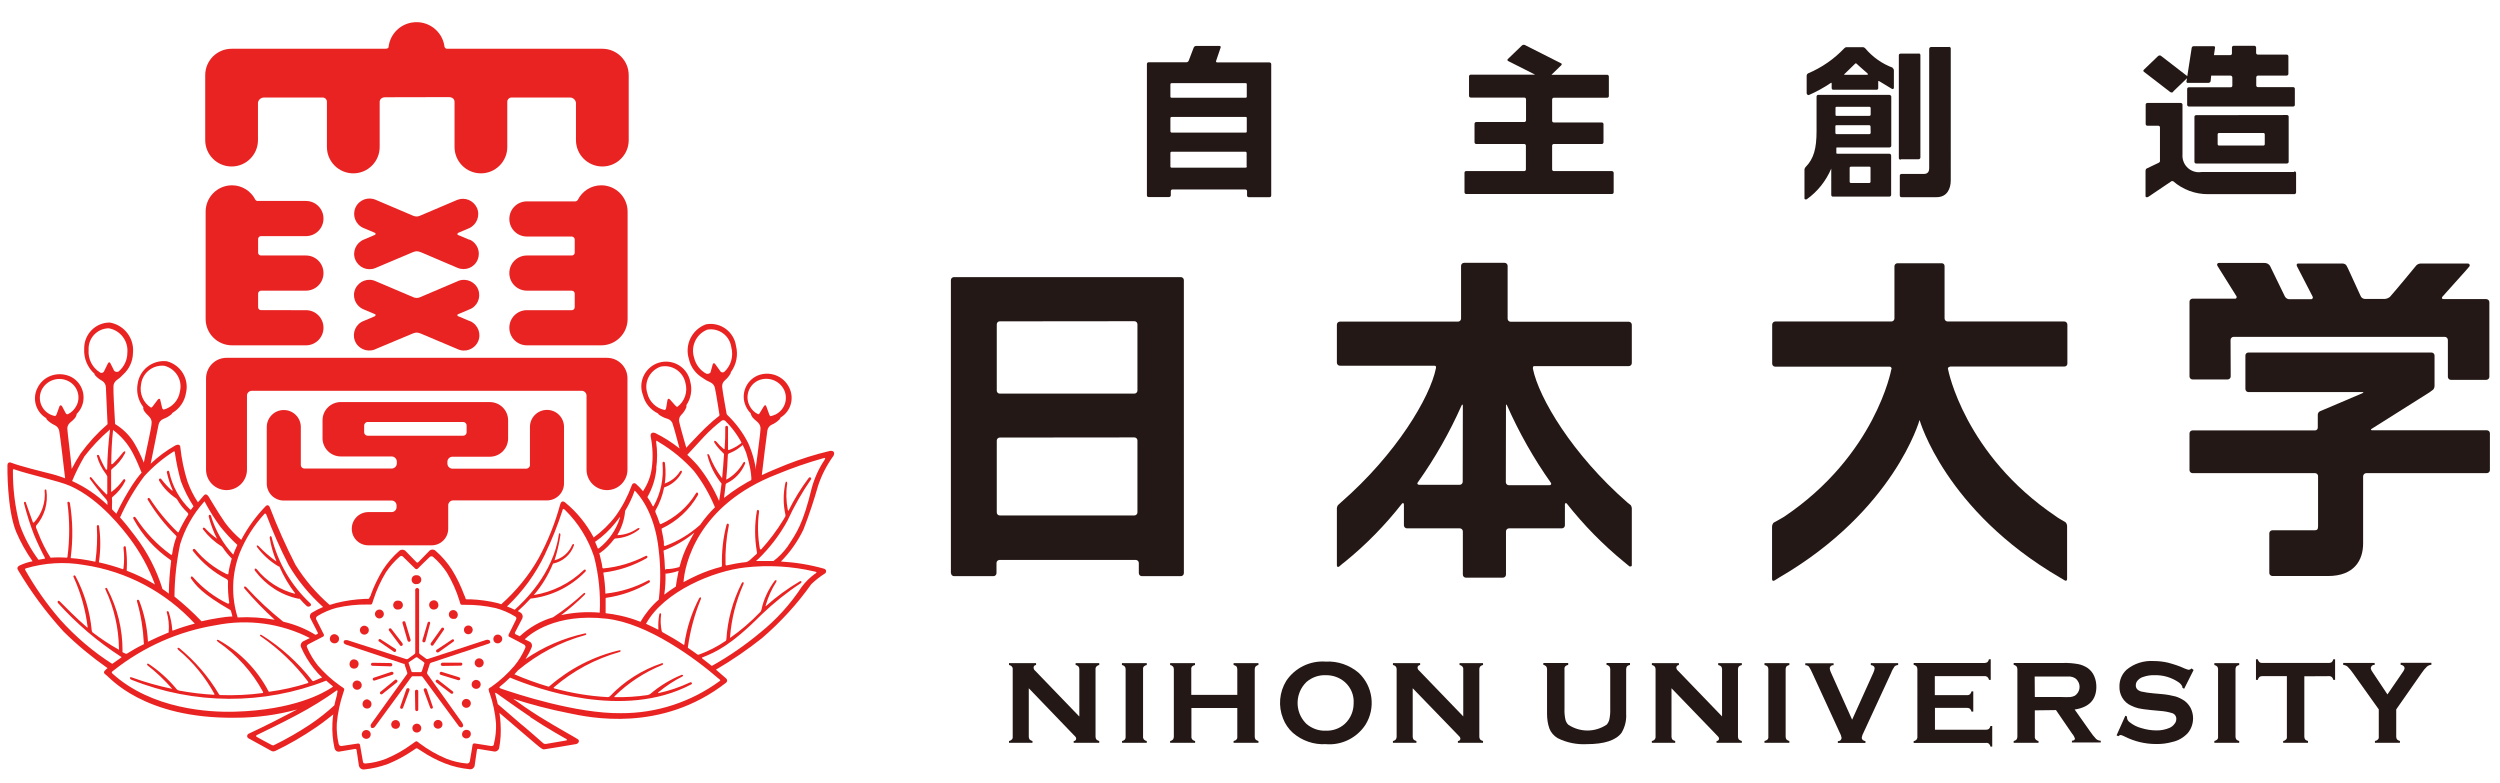 <svg xmlns="http://www.w3.org/2000/svg" xmlns:xlink="http://www.w3.org/1999/xlink" id="&#x30EC;&#x30A4;&#x30E4;&#x30FC;_1" x="0px" y="0px" viewBox="0 0 182 57" style="enable-background:new 0 0 182 57;" xml:space="preserve"><style type="text/css">	.st0{fill:#231815;}	.st1{fill:#E92322;}</style><g id="&#x30B0;&#x30EB;&#x30FC;&#x30D7;_22" transform="translate(114.035 2.714)">	<path id="&#x30D1;&#x30B9;_749" class="st0" d="M-44.8,39.01c0,0.12,0.1,0.22,0.22,0.22h2.87c0.12,0,0.22-0.1,0.22-0.22v-0.74   c0-0.12,0.1-0.22,0.22-0.22h9.92c0.12,0,0.22,0.1,0.22,0.22l0,0v0.74c0,0.12,0.1,0.22,0.22,0.22h2.84c0.12,0,0.22-0.1,0.22-0.22   l0,0V17.68c0-0.12-0.1-0.22-0.22-0.22c0,0,0,0,0,0h-16.52c-0.12,0-0.22,0.1-0.22,0.22V39.01z M-31.45,20.67   c0.12,0,0.22,0.1,0.22,0.22l0,0v4.83c0,0.12-0.1,0.22-0.22,0.22h-9.81c-0.12,0-0.21-0.1-0.21-0.22c0,0,0,0,0,0V20.9   c0-0.12,0.09-0.22,0.21-0.22c0,0,0,0,0,0L-31.45,20.67L-31.45,20.67z M-31.45,29.13c0.12,0,0.22,0.1,0.22,0.22v5.24   c0,0.12-0.1,0.22-0.22,0.22l0,0h-9.81c-0.12,0-0.21-0.1-0.21-0.22c0,0,0,0,0,0v-5.23c0-0.12,0.09-0.21,0.21-0.22c0,0,0,0,0,0h0   L-31.45,29.13z"></path>	<path id="&#x30D1;&#x30B9;_750" class="st0" d="M-4.62,39.34c0.12,0,0.22-0.1,0.22-0.22v-3.15c0-0.12,0.1-0.22,0.22-0.22c0,0,0,0,0,0h3.85   c0.12,0,0.22-0.1,0.22-0.22l0,0v-1.52c0-0.12,0.1-0.12,0.14-0.06c1.23,1.56,2.62,2.98,4.16,4.24c0.26,0.21,0.4,0.33,0.4,0.33   s0.17,0.04,0.17-0.08v-4.08c0.01-0.1-0.02-0.21-0.08-0.3l-0.24-0.19c-4.01-3.5-6.45-7.62-6.88-9.74c0-0.12,0-0.19,0.1-0.19h6.88   c0.12,0,0.22-0.1,0.22-0.22v-2.79c0-0.12-0.1-0.22-0.22-0.22c0,0,0,0,0,0h-8.6c-0.12,0-0.22-0.1-0.22-0.22l0,0v-3.85   c0-0.12-0.1-0.22-0.22-0.22h-2.95c-0.12,0-0.22,0.1-0.22,0.22v3.84c0,0.12-0.1,0.22-0.22,0.22l0,0h-8.6c-0.12,0-0.22,0.1-0.22,0.22   v2.77c0,0.12,0.1,0.22,0.22,0.22l0,0h6.88c0.12,0,0.13,0.07,0.11,0.19c-0.43,2.12-2.88,6.24-6.89,9.74l-0.24,0.22   c-0.06,0.09-0.09,0.19-0.08,0.3v4.08c0,0.12,0.08,0.16,0.18,0.08c0.13-0.12,0.26-0.23,0.4-0.33c1.54-1.25,2.93-2.67,4.16-4.24   c0.04-0.06,0.14-0.06,0.14,0.06v1.52c0,0.12,0.1,0.22,0.22,0.22l0,0h3.85c0.12,0,0.22,0.1,0.22,0.22v3.15   c0,0.12,0.1,0.22,0.22,0.22l0,0L-4.62,39.34z M-7.55,32.36c0,0.12-0.1,0.22-0.22,0.22h-2.94c-0.12,0-0.19-0.08-0.1-0.19   c1.24-1.75,2.3-3.61,3.17-5.57c0.05-0.12,0.1-0.1,0.1,0L-7.55,32.36z M-4.4,26.83c0-0.12,0.04-0.14,0.09,0   c0.87,1.96,1.93,3.84,3.17,5.59c0.08,0.12,0,0.19-0.11,0.19h-2.94c-0.12,0-0.22-0.1-0.22-0.22L-4.4,26.83z"></path>	<path id="&#x30D1;&#x30B9;_751" class="st0" d="M27.92,23.97h8.33c0.12,0,0.22-0.09,0.22-0.21v-2.84c0-0.13-0.1-0.23-0.22-0.23h-8.5   c-0.12,0-0.22-0.1-0.22-0.22v-3.8c0.01-0.12-0.08-0.22-0.2-0.22c-0.01,0-0.01,0-0.02,0H24.1c-0.12,0-0.22,0.1-0.22,0.22   c0,0,0,0,0,0v3.8c0,0.12-0.1,0.22-0.22,0.22H15.2c-0.12,0-0.22,0.11-0.22,0.23v2.84c0,0.12,0.1,0.22,0.22,0.22h8.3   c0.08-0.02,0.15,0.04,0.17,0.11c0.01,0.03,0,0.07-0.02,0.1c0,0-1.14,6.24-7.81,10.72c-0.1,0.07-0.48,0.27-0.76,0.43   c-0.07,0.08-0.11,0.19-0.11,0.3v3.8c0,0.12,0.08,0.17,0.19,0.1l0.33-0.21c8.39-4.88,10.22-11.47,10.22-11.47l0,0   c0,0,1.85,6.59,10.22,11.47l0.35,0.21c0.1,0.06,0.17,0,0.17-0.1V35.6c0-0.11-0.04-0.21-0.11-0.29c-0.28-0.17-0.64-0.37-0.71-0.44   c-6.66-4.49-7.84-10.67-7.84-10.67c-0.04-0.07-0.01-0.16,0.06-0.2c0.03-0.01,0.06-0.02,0.09-0.02"></path>	<path id="&#x30D1;&#x30B9;_752" class="st0" d="M48.35,22.04c0-0.13,0.1-0.23,0.22-0.23h15.38c0.12,0,0.22,0.11,0.22,0.23c0,0,0,0,0,0v2.68   c0,0.12,0.1,0.22,0.22,0.22l0,0h2.57c0.12,0,0.23-0.1,0.23-0.22v-5.44c0-0.12-0.11-0.22-0.23-0.22c0,0,0,0,0,0h-3.1   c-0.13,0-0.16-0.08-0.09-0.17l1.72-1.92l0.24-0.28c0.05-0.06,0.04-0.14-0.02-0.19c-0.03-0.02-0.06-0.03-0.09-0.03h-3.41   c-0.13,0-0.25,0.05-0.34,0.14c-0.05,0.07-1.61,1.95-1.92,2.29c-0.11,0.09-0.24,0.14-0.38,0.15h-1.45c-0.13-0.01-0.25-0.09-0.3-0.21   l-0.88-1.92c-0.06-0.12-0.12-0.26-0.17-0.33c-0.07-0.08-0.17-0.12-0.28-0.12h-3.2c-0.07-0.01-0.13,0.04-0.13,0.11c0,0,0,0,0,0   c0,0.03,0.01,0.06,0.02,0.08l1.14,2.21c0.04,0.06,0.02,0.15-0.04,0.18c0,0,0,0,0,0c-0.03,0.02-0.06,0.02-0.09,0.02h-1.58   c-0.13-0.01-0.25-0.09-0.31-0.21l-1.08-2.22c-0.09-0.14-0.25-0.22-0.42-0.21h-3.3c-0.12,0-0.17,0.12-0.1,0.22l1.37,2.19   c0.04,0.05,0.03,0.13-0.02,0.17c0,0,0,0,0,0c-0.03,0.02-0.06,0.03-0.09,0.02h-3.08c-0.12,0-0.22,0.1-0.22,0.22v5.44   c0,0.12,0.1,0.22,0.22,0.22l0,0h2.56c0.12,0,0.22-0.1,0.22-0.22l0,0L48.35,22.04z"></path>	<path id="&#x30D1;&#x30B9;_753" class="st0" d="M58.66,28.61c-0.12,0-0.12-0.08,0-0.13l4.17-2.63l0.27-0.2c0.07-0.08,0.1-0.18,0.1-0.29v-2.19   c0-0.12-0.1-0.22-0.22-0.22l0,0H49.65c-0.12,0-0.22,0.09-0.22,0.21c0,0,0,0,0,0v2.44c0,0.12,0.09,0.23,0.22,0.23c0,0,0,0,0,0h8.28   c0.12,0,0.13,0.04,0,0.09l-2.75,1.17l-0.31,0.13c-0.11,0.05-0.18,0.16-0.17,0.28v0.9c0.01,0.12-0.08,0.22-0.2,0.22h-8.92   c-0.12,0-0.22,0.1-0.22,0.22l0,0v2.67c0,0.12,0.1,0.22,0.22,0.22h8.92c0.12,0,0.22,0.1,0.22,0.22l0,0v3.65   c0,0.21-0.06,0.29-0.24,0.29h-3.08c-0.13,0-0.23,0.1-0.23,0.22V39c0,0.12,0.1,0.21,0.22,0.22h4.05c1.92,0,2.56-1.16,2.56-2.37v-4.9   c0.01-0.12,0.11-0.22,0.23-0.22H67c0.12,0,0.23-0.09,0.23-0.22v-2.68c0-0.12-0.1-0.22-0.22-0.22L58.66,28.61L58.66,28.61z"></path>	<path id="&#x30D1;&#x30B9;_754" class="st0" d="M-25.42,1.83c-0.05,0-0.09-0.03-0.09-0.08c0-0.01,0-0.03,0.01-0.04l0.33-0.97   c0-0.06,0-0.11-0.09-0.11h-1.7c-0.07,0-0.14,0.05-0.17,0.11l-0.37,0.97c-0.03,0.06-0.09,0.11-0.16,0.11h-2.76   c-0.07,0-0.12,0.06-0.12,0.12v9.57c0,0.07,0.05,0.12,0.12,0.12l0,0h1.49c0.07,0,0.12-0.05,0.13-0.11c0,0,0,0,0,0V11.2   c0-0.06,0.05-0.12,0.11-0.12c0,0,0,0,0,0c0,0,0.01,0,0.01,0h5.31c0.06,0,0.12,0.05,0.12,0.11v0.33c0,0.07,0.05,0.12,0.12,0.12l0,0   h1.52c0.07,0,0.12-0.05,0.12-0.12c0,0,0,0,0,0V1.95c0-0.06-0.06-0.12-0.12-0.12L-25.42,1.83z M-23.27,9.39c0,0.06,0,0.1-0.1,0.1   h-5.36c-0.05,0.01-0.09-0.02-0.1-0.07c0-0.01,0-0.02,0-0.03V8.43c-0.01-0.05,0.03-0.09,0.07-0.1c0,0,0,0,0,0c0.01,0,0.01,0,0.02,0   h5.36c0.07,0,0.1,0.04,0.1,0.1V9.39z M-23.27,6.83c0,0.07,0,0.11-0.1,0.11h-5.36c-0.06,0-0.1-0.04-0.1-0.11V5.9   c0-0.07,0.03-0.1,0.1-0.1h5.36c0.07,0,0.1,0,0.1,0.1V6.83z M-23.27,4.3c0,0.06,0,0.1-0.1,0.1h-5.36c-0.05,0.01-0.09-0.02-0.1-0.07   c0-0.01,0-0.02,0-0.03V3.44c0-0.07,0.03-0.1,0.1-0.1h5.36c0.07,0,0.1,0,0.1,0.1V4.3z"></path>	<path id="&#x30D1;&#x30B9;_755" class="st0" d="M3.32,9.74h-4.24c-0.06,0-0.12-0.05-0.12-0.11V7.89c0-0.06,0.05-0.12,0.11-0.12c0,0,0,0,0,0   c0,0,0.01,0,0.01,0h3.5c0.07,0,0.12-0.06,0.12-0.13V6.32c0-0.06-0.06-0.12-0.12-0.12h-3.5c-0.07,0-0.12-0.05-0.12-0.12c0,0,0,0,0,0   V4.53c0-0.07,0.05-0.12,0.11-0.13c0,0,0,0,0,0h3.9c0.07,0,0.12-0.05,0.12-0.12c0,0,0,0,0,0l0,0V2.86c0-0.07-0.05-0.12-0.11-0.13   c0,0,0,0,0,0h-4.07l0.71-0.69c0.04-0.03,0.05-0.09,0.02-0.13C-0.37,1.91-0.37,1.9-0.38,1.9l-2.65-1.34   c-0.07-0.03-0.14-0.01-0.2,0.03l-1.04,1C-4.3,1.62-4.3,1.67-4.28,1.7c0,0,0,0,0,0c0.01,0.01,0.03,0.02,0.04,0.03l1.96,0.99h-4.68   c-0.07,0-0.12,0.05-0.13,0.11c0,0,0,0,0,0v1.44c0,0.07,0.06,0.12,0.13,0.12h3.9c0.07,0,0.12,0.06,0.12,0.13v1.53   c0,0.06-0.06,0.12-0.12,0.12h-3.51c-0.06,0-0.12,0.06-0.12,0.12v1.35c0,0.07,0.05,0.12,0.11,0.13c0,0,0,0,0,0h3.51   c0.07,0,0.12,0.05,0.12,0.12c0,0,0,0,0,0v1.73c0,0.07-0.05,0.12-0.12,0.12l0,0H-7.3c-0.07,0-0.12,0.05-0.12,0.12c0,0,0,0,0,0v1.42   c0,0.07,0.05,0.12,0.11,0.13c0,0,0,0,0,0H3.32c0.07,0,0.12-0.06,0.12-0.13c0,0,0,0,0,0l0,0V9.87C3.44,9.8,3.38,9.75,3.32,9.74"></path>	<path id="&#x30D1;&#x30B9;_756" class="st0" d="M24.36,8.88h1.28c0.07,0,0.12-0.05,0.13-0.12V1.32c0.01-0.07-0.03-0.13-0.1-0.14c0,0,0,0,0,0   c-0.02,0-0.05,0-0.07,0.01h-1.28c-0.06,0-0.12,0.05-0.12,0.11v7.49c0,0.07,0.05,0.12,0.12,0.12l0,0 M27.82,0.71h-1.28   c-0.07,0-0.12,0.06-0.13,0.13v8.69c0,0.19-0.06,0.42-0.39,0.42h-1.63c-0.06,0-0.12,0.05-0.12,0.11v1.46c0,0.07,0.05,0.12,0.12,0.12   l0,0h2.56c0.78,0,1.03-0.64,1.03-1.22V0.83c0.01-0.06-0.04-0.12-0.1-0.13h-0.01 M23.77,2.22c-0.79-0.29-1.48-0.78-2.02-1.42   c-0.06-0.06-0.14-0.09-0.22-0.08h-1.14c-0.06,0-0.12,0.03-0.16,0.08c-0.74,0.78-1.63,1.4-2.62,1.82c-0.07,0.03-0.12,0.1-0.12,0.18   v1.28c0.01,0.08,0.08,0.13,0.15,0.13c0.57-0.25,1.12-0.55,1.63-0.9c0.02,0,0.04,0.02,0.04,0.04c0,0,0,0,0,0v0.35   c0,0.06,0.05,0.12,0.11,0.12c0,0,0,0,0,0c0,0,0.01,0,0.01,0h3.14c0.06,0.01,0.12-0.04,0.13-0.1c0,0,0-0.01,0-0.01V3.2   c0-0.04,0.04,0,0.08,0c0.32,0.19,0.94,0.57,0.94,0.57s0.12,0,0.12-0.08V2.41c0-0.08-0.04-0.14-0.11-0.18 M21.91,2.73h-1.64   c-0.06,0-0.08-0.04,0-0.08l0.76-0.74c0.02-0.02,0.06-0.02,0.08,0c0.04,0.03,0.45,0.42,0.83,0.74v0.07 M23.51,4.19h-5.18   c-0.07,0-0.12,0.06-0.12,0.13v2.5c0,1.28-0.2,2.02-0.8,2.63c-0.04,0.04-0.07,0.1-0.08,0.17v2.1c0,0.1,0.11,0.1,0.17,0.07   c0.79-0.56,1.4-1.34,1.78-2.23v1.92c0,0.06,0.05,0.12,0.11,0.12h4.13c0.06,0,0.12-0.06,0.12-0.12V8.61c0-0.07-0.05-0.12-0.11-0.13   c0,0,0,0,0,0h-3.81c0,0-0.07,0-0.07-0.06V8.09c0-0.06,0-0.07,0.07-0.07h3.81c0.06,0,0.12-0.06,0.12-0.12V4.31   C23.63,4.25,23.58,4.19,23.51,4.19C23.51,4.18,23.51,4.18,23.51,4.19 M20.62,9.52c-0.01-0.05,0.03-0.09,0.07-0.1c0,0,0,0,0,0   c0.01,0,0.02,0,0.03,0h1.32c0.05-0.01,0.09,0.02,0.1,0.07c0,0.01,0,0.02,0,0.03v0.99c0,0.05-0.04,0.1-0.09,0.1h-1.33   c-0.05,0-0.1-0.04-0.1-0.09L20.62,9.52L20.62,9.52z M22.15,6.95c0,0.05-0.04,0.1-0.09,0.1h-2.39c-0.06,0-0.09-0.04-0.09-0.1V6.5   c0-0.06,0-0.1,0.09-0.1h2.37c0.05,0,0.1,0.04,0.1,0.09c0,0,0,0,0,0L22.15,6.95L22.15,6.95z M22.15,5.62c0,0.07-0.04,0.1-0.1,0.1   h-2.37c-0.06,0-0.09,0-0.09-0.1V5.17c0-0.07,0-0.11,0.09-0.11h2.37c0.06,0,0.1,0.04,0.1,0.1c0,0,0,0,0,0V5.62L22.15,5.62z"></path>	<path id="&#x30D1;&#x30B9;_757" class="st0" d="M45.84,5.67c-0.06,0-0.12,0.05-0.12,0.11v3.29c0,0.06,0.05,0.12,0.12,0.12l0,0h6.61   c0.07,0,0.12-0.05,0.13-0.11c0,0,0,0,0,0l0,0V5.78c0-0.07-0.05-0.12-0.12-0.12l0,0h-0.01L45.84,5.67z M50.84,7.77   c0.01,0.05-0.03,0.1-0.08,0.11c-0.01,0-0.02,0-0.03,0h-3.21c-0.05,0.01-0.1-0.03-0.11-0.08c0-0.01,0-0.02,0-0.03v-0.7   c0-0.05,0.03-0.1,0.09-0.1c0,0,0,0,0,0c0.01,0,0.01,0,0.02,0h3.21c0.05-0.01,0.1,0.03,0.11,0.08c0,0,0,0,0,0c0,0.01,0,0.01,0,0.02   L50.84,7.77z M44.19,3.93l0.99-0.95L45.14,3.2c-0.01,0.05,0.02,0.11,0.07,0.12c0,0,0,0,0,0c0.01,0,0.02,0,0.03,0h1.51   c0.07-0.01,0.14-0.06,0.15-0.13l0.04-0.4h1.41c0.07,0,0.12,0.06,0.13,0.13v0.6c0,0.07-0.05,0.12-0.12,0.12l0,0h-3.05   c-0.06,0-0.12,0.06-0.12,0.12v1.16c0,0.06,0.06,0.12,0.12,0.12h7.6c0.07,0,0.12-0.05,0.12-0.12c0,0,0,0,0,0l0,0V3.75   c0-0.07-0.05-0.12-0.12-0.12l0,0h-2.57c-0.06,0-0.12-0.05-0.12-0.12V2.92c0-0.07,0.05-0.12,0.11-0.13c0,0,0,0,0,0h2.1   c0.07,0,0.13-0.06,0.13-0.13l0,0V1.38c0-0.07-0.06-0.12-0.13-0.12h-2.1c-0.06,0-0.12-0.05-0.12-0.12V0.74   c-0.01-0.07-0.06-0.12-0.13-0.12h-1.5c-0.07,0-0.12,0.05-0.13,0.11c0,0,0,0,0,0v0.45c0,0.07-0.05,0.12-0.12,0.12l0,0h-1.19   l0.08-0.54c0.01-0.05-0.02-0.1-0.07-0.11c0,0,0,0,0,0c-0.01,0-0.01,0-0.02,0h-1.47c-0.07,0-0.13,0.05-0.14,0.12l-0.32,2.06l0,0   l-1.93-1.49c-0.07-0.03-0.14-0.02-0.2,0.03l-1.03,0.99c-0.04,0.03-0.05,0.09-0.02,0.13c0.01,0.01,0.01,0.01,0.02,0.02l1.92,1.48   c0.06,0.04,0.14,0.04,0.2,0 M52.97,9.81h-6.75c-0.65,0.1-1.26-0.35-1.36-1.01c-0.01-0.09-0.02-0.18-0.01-0.28V4.9   c-0.01-0.07-0.06-0.12-0.13-0.12h-2.42c-0.07,0-0.13,0.05-0.13,0.12c0,0,0,0,0,0l0,0v1.42c0,0.07,0.06,0.12,0.13,0.12h0.79   c0.06,0,0.12,0.05,0.12,0.11v2.4c0.02,0.07-0.01,0.14-0.08,0.18c-0.64,0.31-0.84,0.4-0.9,0.43c-0.05,0.04-0.07,0.1-0.07,0.16v1.85   c0,0.09,0.13,0.1,0.21,0.04s0.69-0.47,1.69-1.14h0.1c0.71,0.62,1.62,0.96,2.56,0.95h6.28c0.06,0,0.12-0.06,0.12-0.12V9.88   c0-0.06-0.05-0.12-0.12-0.12l0,0l0,0"></path>	<path id="&#x30D1;&#x30B9;_758" class="st0" d="M-39.14,47.39v3.53c0,0.07,0.02,0.14,0.06,0.2c0.06,0.06,0.13,0.09,0.21,0.11v0.13h-1.71   v-0.13c0.08-0.01,0.15-0.05,0.21-0.11c0.05-0.05,0.07-0.13,0.06-0.2V46c0.01-0.07-0.02-0.14-0.06-0.19   c-0.06-0.06-0.13-0.1-0.21-0.11v-0.14h1.97v0.14c-0.1,0-0.18,0.08-0.18,0.18c0,0.01,0,0.01,0,0.02c0.01,0.09,0.05,0.17,0.12,0.22   l3.21,3.33V46c0-0.07-0.02-0.14-0.06-0.19c-0.06-0.06-0.13-0.1-0.21-0.11v-0.14h1.72v0.14c-0.08,0.01-0.15,0.05-0.21,0.11   c-0.04,0.05-0.07,0.12-0.06,0.19v4.92c0,0.07,0.02,0.14,0.06,0.2c0.06,0.06,0.13,0.09,0.21,0.11v0.13h-1.86v-0.13   c0.09,0.01,0.17-0.06,0.18-0.15c0,0,0,0,0,0c0-0.01,0-0.02,0-0.02c0-0.1-0.06-0.16-0.21-0.3L-39.14,47.39z"></path>	<path id="&#x30D1;&#x30B9;_759" class="st0" d="M-32.09,50.92V46c0-0.07-0.02-0.14-0.06-0.19c-0.06-0.06-0.13-0.1-0.21-0.11v-0.14h1.81v0.14   c-0.08,0.01-0.15,0.05-0.21,0.1c-0.05,0.06-0.07,0.13-0.06,0.2v4.92c-0.01,0.07,0.02,0.14,0.06,0.2c0.06,0.06,0.13,0.1,0.21,0.11   v0.13h-1.8v-0.13c0.08-0.01,0.15-0.05,0.21-0.11C-32.1,51.06-32.08,50.99-32.09,50.92z"></path>	<path id="&#x30D1;&#x30B9;_760" class="st0" d="M-23.95,48.83h-3.35v2.09c-0.01,0.07,0.02,0.14,0.06,0.2c0.06,0.06,0.13,0.1,0.21,0.11v0.13   h-1.82v-0.13c0.08-0.01,0.15-0.05,0.21-0.11c0.04-0.06,0.06-0.13,0.06-0.2V46c0-0.07-0.02-0.14-0.06-0.19   c-0.06-0.06-0.13-0.1-0.21-0.11v-0.14h1.81v0.14c-0.08,0.01-0.15,0.05-0.21,0.1c-0.05,0.06-0.07,0.13-0.06,0.2v1.87h3.35V46   c0-0.07-0.02-0.14-0.06-0.2c-0.06-0.05-0.13-0.09-0.21-0.1v-0.14h1.81v0.14c-0.08,0.01-0.15,0.05-0.21,0.11   c-0.04,0.05-0.06,0.12-0.06,0.19v4.92c0,0.07,0.02,0.14,0.06,0.2c0.06,0.06,0.13,0.09,0.21,0.11v0.13h-1.81v-0.13   c0.08-0.01,0.16-0.05,0.21-0.11c0.05-0.05,0.07-0.13,0.06-0.2V48.83z"></path>	<path id="&#x30D1;&#x30B9;_761" class="st0" d="M-17.53,45.45c0.88-0.05,1.74,0.25,2.41,0.82c1.04,0.98,1.25,2.56,0.49,3.78   c-0.63,0.96-1.74,1.51-2.89,1.41c-0.87,0.05-1.73-0.25-2.39-0.82c-0.32-0.29-0.57-0.65-0.72-1.05c-0.36-0.9-0.27-1.91,0.23-2.73   C-19.77,45.91-18.67,45.37-17.53,45.45z M-17.53,46.44c-0.51-0.02-1,0.16-1.39,0.49c-0.84,0.81-0.87,2.15-0.07,2.99   c0.02,0.02,0.04,0.04,0.07,0.07c0.39,0.33,0.88,0.51,1.39,0.49c0.51,0.02,1.01-0.15,1.39-0.49c0.22-0.2,0.39-0.45,0.5-0.72   c0.1-0.25,0.15-0.51,0.15-0.78c0.04-0.59-0.2-1.16-0.64-1.55C-16.52,46.6-17.02,46.43-17.53,46.44L-17.53,46.44z"></path>	<path id="&#x30D1;&#x30B9;_762" class="st0" d="M-11.19,47.39v3.53c0,0.07,0.02,0.14,0.06,0.2c0.06,0.06,0.13,0.09,0.21,0.11v0.13h-1.71   v-0.13c0.08-0.01,0.15-0.05,0.21-0.11c0.04-0.06,0.06-0.13,0.06-0.2V46c0-0.07-0.02-0.14-0.06-0.19c-0.06-0.06-0.13-0.1-0.21-0.11   v-0.14h1.98v0.14c-0.1,0-0.18,0.08-0.19,0.18c0,0,0,0,0,0v0.01c0.01,0.09,0.05,0.17,0.12,0.22l3.21,3.33V46   c0.01-0.07-0.02-0.14-0.06-0.19c-0.06-0.06-0.13-0.1-0.21-0.11v-0.14h1.71v0.14c-0.08,0.01-0.15,0.05-0.21,0.11   c-0.04,0.05-0.06,0.12-0.06,0.19v4.92c0,0.07,0.02,0.14,0.06,0.2c0.06,0.06,0.13,0.09,0.21,0.11v0.13H-7.9v-0.13   c0.09,0.01,0.17-0.06,0.18-0.15c0,0,0,0,0,0c0-0.01,0-0.02,0-0.02c0-0.1-0.07-0.16-0.21-0.3L-11.19,47.39z"></path>	<path id="&#x30D1;&#x30B9;_763" class="st0" d="M4.35,46v3.25c0.03,0.49-0.09,0.97-0.34,1.39c-0.41,0.54-1.25,0.82-2.53,0.82   c-0.73,0.04-1.47-0.11-2.12-0.44c-0.27-0.16-0.49-0.41-0.6-0.7c-0.12-0.34-0.17-0.7-0.17-1.06V46c0-0.07-0.02-0.14-0.06-0.2   c-0.06-0.06-0.13-0.1-0.21-0.11v-0.14h1.81v0.14c-0.08,0.01-0.15,0.05-0.21,0.1c-0.05,0.06-0.07,0.13-0.06,0.21v2.9   c-0.01,0.25,0.01,0.5,0.06,0.74c0.03,0.15,0.1,0.29,0.21,0.4c0.85,0.57,1.95,0.57,2.8,0c0.1-0.11,0.17-0.25,0.2-0.4   c0.05-0.25,0.07-0.49,0.06-0.74V46c0-0.07-0.02-0.14-0.06-0.2c-0.06-0.06-0.13-0.1-0.21-0.11v-0.14h1.71v0.14   c-0.08,0.02-0.16,0.05-0.22,0.11C4.37,45.86,4.35,45.93,4.35,46z"></path>	<path id="&#x30D1;&#x30B9;_764" class="st0" d="M7.65,47.39v3.53c0,0.07,0.02,0.14,0.06,0.2c0.06,0.06,0.13,0.09,0.21,0.11v0.13H6.22v-0.13   c0.08-0.01,0.15-0.05,0.21-0.11c0.04-0.06,0.07-0.13,0.06-0.2V46c0-0.07-0.02-0.14-0.06-0.19c-0.06-0.06-0.13-0.1-0.21-0.11v-0.14   h1.97v0.14c-0.1,0-0.18,0.08-0.19,0.18c0,0,0,0,0,0v0.01c0.01,0.09,0.05,0.17,0.12,0.22l3.21,3.33V46c0-0.07-0.02-0.14-0.06-0.19   c-0.06-0.06-0.14-0.09-0.22-0.11v-0.14h1.72v0.14c-0.08,0.02-0.16,0.05-0.22,0.11c-0.04,0.05-0.06,0.12-0.06,0.19v4.92   c0,0.07,0.02,0.14,0.06,0.2c0.06,0.05,0.14,0.09,0.22,0.11v0.13h-1.84v-0.13c0.09,0.01,0.17-0.06,0.18-0.15c0,0,0,0,0,0   c0-0.01,0-0.02,0-0.02c0-0.1-0.07-0.16-0.21-0.3L7.65,47.39z"></path>	<path id="&#x30D1;&#x30B9;_765" class="st0" d="M14.7,50.92V46c0-0.07-0.02-0.14-0.06-0.19c-0.06-0.06-0.14-0.09-0.22-0.11v-0.14h1.81v0.14   c-0.08,0.01-0.15,0.05-0.21,0.1c-0.04,0.06-0.06,0.13-0.06,0.2v4.92c0,0.07,0.02,0.14,0.06,0.2c0.06,0.06,0.13,0.09,0.21,0.11v0.13   h-1.81v-0.13c0.08-0.02,0.16-0.05,0.22-0.11C14.69,51.06,14.71,50.99,14.7,50.92z"></path>	<path id="&#x30D1;&#x30B9;_766" class="st0" d="M20.8,49.68l1.54-3.41c0.05-0.1,0.09-0.22,0.1-0.33c0-0.12-0.09-0.21-0.28-0.24v-0.14h1.99   v0.14c-0.1,0-0.19,0.04-0.26,0.1c-0.1,0.15-0.19,0.3-0.25,0.47l-2.01,4.35c-0.06,0.11-0.11,0.23-0.13,0.36   c0,0.14,0.09,0.23,0.27,0.26v0.13h-2.01v-0.13c0.13,0.02,0.25-0.08,0.27-0.21c0,0,0,0,0,0c0-0.01,0-0.03,0-0.04   c-0.02-0.13-0.07-0.25-0.13-0.36l-2-4.35c-0.07-0.16-0.15-0.32-0.25-0.47c-0.07-0.06-0.17-0.1-0.26-0.1v-0.14h2.06v0.14   c-0.14-0.02-0.26,0.08-0.28,0.21c0,0,0,0,0,0v0.02c0.01,0.12,0.05,0.23,0.1,0.33L20.8,49.68z"></path>	<path id="&#x30D1;&#x30B9;_767" class="st0" d="M26.83,48.82v1.59h3.73c0.07,0,0.14-0.02,0.2-0.06c0.06-0.06,0.09-0.13,0.11-0.21h0.13v1.5   h-0.13c-0.01-0.08-0.05-0.15-0.11-0.21c-0.06-0.05-0.13-0.07-0.2-0.06h-5.28v-0.13c0.08-0.01,0.15-0.05,0.21-0.11   c0.04-0.06,0.07-0.13,0.06-0.2V46c0-0.07-0.02-0.14-0.06-0.2c-0.06-0.06-0.13-0.1-0.21-0.11v-0.14h5.17c0.07,0,0.14-0.02,0.2-0.06   c0.06-0.06,0.09-0.13,0.11-0.21h0.13v1.5h-0.13c-0.01-0.08-0.05-0.15-0.11-0.21c-0.06-0.04-0.13-0.07-0.2-0.06h-3.63v1.38h2.36   c0.07,0.01,0.14-0.02,0.2-0.06c0.06-0.06,0.09-0.13,0.11-0.21h0.13v1.47h-0.13c-0.02-0.08-0.05-0.15-0.11-0.21   c-0.06-0.04-0.13-0.06-0.2-0.06L26.83,48.82z"></path>	<path id="&#x30D1;&#x30B9;_768" class="st0" d="M34.1,49v1.92c-0.01,0.07,0.02,0.14,0.06,0.2c0.06,0.06,0.13,0.1,0.21,0.11v0.13h-1.81v-0.13   c0.08-0.01,0.15-0.05,0.21-0.11c0.04-0.06,0.06-0.13,0.06-0.2V46c0-0.07-0.02-0.14-0.06-0.2c-0.06-0.06-0.13-0.1-0.21-0.11v-0.14   h3.63c0.35-0.01,0.7,0.02,1.05,0.08c0.24,0.04,0.47,0.14,0.68,0.27c0.22,0.15,0.4,0.36,0.5,0.6c0.11,0.25,0.16,0.51,0.16,0.78   c0,0.95-0.53,1.5-1.58,1.66l1.13,1.6c0.13,0.19,0.27,0.37,0.43,0.54c0.09,0.08,0.21,0.13,0.34,0.13v0.13h-2.1v-0.13   c0.14,0,0.22-0.07,0.22-0.15c-0.04-0.13-0.11-0.26-0.21-0.37l-1.17-1.71L34.1,49z M34.1,48.03h1.95c0.21,0.01,0.43,0.01,0.64,0   c0.11-0.01,0.23-0.05,0.33-0.1c0.35-0.24,0.45-0.72,0.2-1.08c0,0,0,0,0,0c-0.05-0.08-0.12-0.15-0.2-0.2   c-0.1-0.06-0.21-0.09-0.33-0.11h-2.6L34.1,48.03z"></path>	<path id="&#x30D1;&#x30B9;_769" class="st0" d="M45.66,46.06l-0.69,1.37l-0.13-0.08v-0.07c-0.05-0.13-0.14-0.23-0.25-0.31   c-0.52-0.36-1.14-0.55-1.78-0.53c-0.27-0.01-0.54,0.03-0.8,0.12c-0.16,0.04-0.3,0.13-0.41,0.25c-0.1,0.1-0.15,0.23-0.15,0.37   c0,0.22,0.13,0.37,0.4,0.45c0.29,0.06,0.58,0.11,0.87,0.13l0.67,0.06c0.33,0.03,0.65,0.09,0.96,0.17c0.23,0.07,0.44,0.18,0.64,0.31   c0.19,0.14,0.35,0.33,0.46,0.54c0.11,0.23,0.17,0.48,0.17,0.73c0,0.4-0.13,0.78-0.39,1.09c-0.3,0.32-0.69,0.55-1.12,0.64   c-0.39,0.11-0.79,0.16-1.2,0.15c-0.79,0-1.57-0.19-2.28-0.55c-0.09-0.05-0.18-0.08-0.28-0.11c-0.06,0.01-0.12,0.04-0.17,0.09   l-0.13-0.06l0.64-1.43l0.12,0.06v0.06c0,0.14,0.07,0.27,0.19,0.35c0.25,0.2,0.54,0.35,0.85,0.43c0.36,0.11,0.72,0.17,1.1,0.17   c0.33,0.01,0.66-0.06,0.97-0.19c0.14-0.07,0.26-0.16,0.35-0.29c0.09-0.1,0.13-0.23,0.13-0.37c0-0.19-0.13-0.36-0.31-0.41   c-0.29-0.09-0.58-0.14-0.88-0.16l-0.64-0.06c-0.43-0.04-0.75-0.09-0.93-0.13c-0.19-0.05-0.37-0.11-0.54-0.2   c-0.27-0.12-0.49-0.32-0.64-0.58c-0.14-0.24-0.21-0.52-0.2-0.8c-0.01-0.46,0.17-0.9,0.51-1.22c0.55-0.46,1.27-0.69,1.99-0.64   c0.35,0,0.7,0.04,1.04,0.12c0.41,0.11,0.82,0.24,1.2,0.42c0.1,0.04,0.2,0.08,0.3,0.1c0.08-0.01,0.15-0.04,0.21-0.1L45.66,46.06z"></path>	<path id="&#x30D1;&#x30B9;_770" class="st0" d="M47.44,50.92V46c0-0.07-0.02-0.14-0.06-0.19c-0.06-0.06-0.13-0.09-0.21-0.11v-0.14h1.81v0.14   c-0.08,0.01-0.15,0.05-0.21,0.1c-0.04,0.06-0.06,0.13-0.06,0.2v4.92c0,0.07,0.02,0.14,0.06,0.2c0.06,0.06,0.13,0.09,0.21,0.11v0.13   h-1.81v-0.13c0.08-0.02,0.15-0.05,0.21-0.11C47.43,51.06,47.45,50.99,47.44,50.92z"></path>	<path id="&#x30D1;&#x30B9;_771" class="st0" d="M53.72,46.52v4.4c0,0.07,0.02,0.14,0.06,0.2c0.06,0.06,0.13,0.09,0.21,0.11v0.13h-1.81v-0.13   c0.08-0.01,0.15-0.05,0.21-0.11c0.05-0.05,0.07-0.13,0.06-0.2v-4.41h-1.81c-0.07,0-0.14,0.02-0.19,0.06   c-0.06,0.06-0.1,0.13-0.12,0.21h-0.13v-1.5h0.13c0.02,0.08,0.06,0.15,0.12,0.21c0.05,0.04,0.12,0.06,0.19,0.06h4.87   c0.07,0,0.15-0.02,0.21-0.06c0.05-0.06,0.09-0.13,0.11-0.21h0.13v1.5h-0.13c-0.02-0.08-0.05-0.15-0.11-0.21   c-0.06-0.04-0.13-0.07-0.21-0.06L53.72,46.52z"></path>	<path id="&#x30D1;&#x30B9;_772" class="st0" d="M60.41,48.93v1.99c0,0.07,0.02,0.14,0.06,0.2c0.06,0.05,0.13,0.09,0.21,0.11v0.13h-1.82v-0.13   c0.08-0.01,0.16-0.05,0.22-0.11c0.05-0.05,0.07-0.13,0.06-0.2v-1.99l-1.88-2.64c-0.11-0.16-0.24-0.32-0.38-0.46   c-0.09-0.08-0.21-0.13-0.33-0.14v-0.14h2.29v0.14c-0.14-0.02-0.26,0.08-0.28,0.22c0,0,0,0,0,0c0,0.01,0,0.03,0,0.04   c0.03,0.12,0.09,0.23,0.17,0.33l1.04,1.56l1.07-1.56c0.08-0.1,0.15-0.21,0.18-0.34c0-0.06-0.03-0.13-0.08-0.17   c-0.06-0.05-0.13-0.08-0.21-0.09v-0.14h2.24v0.14c-0.12,0.01-0.24,0.06-0.33,0.14c-0.14,0.14-0.27,0.29-0.38,0.46L60.41,48.93z"></path></g><g id="&#x30B0;&#x30EB;&#x30FC;&#x30D7;_23">	<path id="&#x30D1;&#x30B9;_773" class="st1" d="M32.68,7.07c0.41,0,0.41,0.33,0.41,0.33v3.3c0,1.06,0.86,1.92,1.92,1.92l0,0l0,0   c1.06,0,1.92-0.86,1.92-1.92v0V7.41c0-0.17,0.13-0.3,0.29-0.31c0,0,0,0,0,0h4.28c0.22,0,0.4,0.17,0.43,0.38v2.72   c0,1.06,0.86,1.92,1.92,1.92l0,0l0,0c1.06,0,1.92-0.86,1.92-1.92v0l0,0V5.47c0-1.06-0.86-1.92-1.92-1.92l0,0H32.59   c-0.12,0.02-0.22-0.06-0.24-0.18c0,0,0,0,0,0c0-0.01,0-0.03,0-0.04C32.17,2.22,31.12,1.46,30,1.64c0,0,0,0-0.01,0   c-0.87,0.14-1.55,0.82-1.69,1.69c0,0.16-0.05,0.22-0.29,0.22H16.86c-1.06,0-1.92,0.86-1.92,1.92v0v4.73c0,1.06,0.86,1.92,1.92,1.92   l0,0l0,0c1.06,0,1.92-0.86,1.92-1.92v0V7.48C18.81,7.26,19,7.1,19.22,7.1h4.27c0.17,0,0.3,0.13,0.31,0.29c0,0,0,0,0,0v3.31   c0,1.06,0.86,1.92,1.92,1.92l0,0l0,0c1.06,0,1.92-0.86,1.92-1.92v0V7.41c0,0,0-0.33,0.41-0.33L32.68,7.07z"></path>	<path id="&#x30D1;&#x30B9;_774" class="st1" d="M42.06,14.56c0.32-0.65,0.98-1.07,1.71-1.07l0,0c1.06,0,1.92,0.86,1.92,1.92v0l0,0v7.81   c0,1.06-0.86,1.92-1.92,1.92l0,0h-5.41c-0.71,0-1.28-0.57-1.28-1.28l0,0c0-0.71,0.57-1.28,1.28-1.28h3.27   c0.12,0,0.21-0.1,0.21-0.22v-0.98c0-0.12-0.09-0.21-0.21-0.22h-3.27c-0.71,0-1.28-0.57-1.28-1.28l0,0l0,0   c0-0.71,0.57-1.28,1.28-1.28h3.27c0.12,0,0.21-0.1,0.21-0.21c0,0,0,0,0,0v-0.95c0-0.12-0.09-0.21-0.21-0.22h-3.27   c-0.71,0-1.28-0.57-1.28-1.28l0,0l0,0c0-0.71,0.57-1.28,1.28-1.28h3.49C41.93,14.67,42.01,14.63,42.06,14.56z"></path>	<path id="&#x30D1;&#x30B9;_775" class="st1" d="M18.6,14.56c-0.32-0.65-0.98-1.07-1.71-1.07l0,0c-1.06,0-1.92,0.86-1.92,1.92v0v7.81   c0,1.06,0.86,1.92,1.92,1.92l0,0h5.38c0.71,0,1.28-0.57,1.28-1.28l0,0c0-0.71-0.57-1.28-1.28-1.28H19c-0.12,0-0.21-0.1-0.21-0.22   v-0.98c0-0.12,0.09-0.21,0.21-0.22h3.27c0.71,0,1.28-0.57,1.28-1.28l0,0c0-0.71-0.57-1.28-1.28-1.28H19   c-0.12,0-0.21-0.09-0.21-0.21c0,0,0,0,0,0v-0.96c-0.01-0.12,0.07-0.23,0.19-0.24H19h3.27c0.71,0,1.28-0.57,1.28-1.28l0,0   c0-0.71-0.57-1.28-1.28-1.28h-3.49C18.71,14.64,18.65,14.61,18.6,14.56z"></path>	<path id="&#x30D1;&#x30B9;_776" class="st1" d="M34.16,17.45l-0.78-0.33c-0.04,0-0.08-0.03-0.08-0.08c0,0,0,0,0,0v0   c0-0.05,0.03-0.08,0.08-0.1l0.78-0.33c0.56-0.26,0.81-0.92,0.56-1.48c-0.25-0.54-0.87-0.8-1.43-0.58l-2.75,1.17   c-0.07,0.03-0.15,0.04-0.22,0.04c-0.07,0-0.14-0.02-0.21-0.04l-2.75-1.17c-0.56-0.25-1.22-0.01-1.48,0.56   c-0.25,0.56-0.01,1.22,0.56,1.48l0.05,0.02l0.78,0.33c0.05,0.01,0.08,0.05,0.07,0.1c-0.01,0.04-0.03,0.06-0.07,0.07l-0.78,0.33   c-0.57,0.23-0.86,0.88-0.63,1.45c0.23,0.57,0.87,0.86,1.45,0.63c0,0,0,0,0,0l0.05-0.02l2.67-1.13c0.1-0.05,0.21-0.07,0.31-0.08   c0.11,0.01,0.22,0.03,0.32,0.08l2.65,1.13c0.57,0.24,1.22-0.02,1.46-0.59c0,0,0,0,0,0c0.24-0.57-0.02-1.22-0.59-1.47c0,0,0,0,0,0   L34.16,17.45L34.16,17.45z"></path>	<path id="&#x30D1;&#x30B9;_777" class="st1" d="M34.16,23.36l-0.78-0.33c-0.04,0-0.08-0.03-0.08-0.08c0,0,0,0,0,0v0   c0-0.05,0.03-0.09,0.08-0.09l0.78-0.33c0.58-0.21,0.87-0.85,0.66-1.43c-0.21-0.58-0.86-0.87-1.43-0.66   c-0.03,0.01-0.06,0.03-0.09,0.04l-2.75,1.17c-0.07,0.03-0.15,0.04-0.22,0.04c-0.07,0-0.14-0.02-0.21-0.04l-2.75-1.17   c-0.56-0.27-1.22-0.03-1.49,0.52c-0.27,0.55-0.03,1.22,0.52,1.49c0,0,0,0,0,0c0.03,0.02,0.06,0.03,0.09,0.04l0.78,0.33   c0.04,0,0.07,0.03,0.07,0.07c0,0,0,0.01,0,0.01c0,0.04-0.03,0.08-0.07,0.09l-0.78,0.33c-0.58,0.21-0.87,0.86-0.66,1.43c0,0,0,0,0,0   c0.21,0.58,0.86,0.87,1.43,0.66c0,0,0,0,0,0c0.03-0.01,0.06-0.03,0.09-0.04l2.67-1.12c0.1-0.05,0.21-0.07,0.31-0.08   c0.11,0.01,0.22,0.03,0.32,0.08l2.65,1.12c0.55,0.27,1.22,0.03,1.49-0.52c0,0,0,0,0,0c0.27-0.55,0.03-1.22-0.52-1.49c0,0,0,0,0,0   c-0.03-0.02-0.06-0.03-0.09-0.04L34.16,23.36z"></path>	<path id="&#x30D1;&#x30B9;_778" class="st1" d="M18.34,28.45c-0.19,0-0.36,0.15-0.36,0.34v5.4c0,0.82-0.67,1.49-1.49,1.49l0,0l0,0   c-0.82,0-1.49-0.67-1.49-1.49l0,0l0,0v-6.64c0-0.82,0.66-1.5,1.49-1.5h0h27.7c0.82,0,1.49,0.67,1.49,1.49l0,0v6.65   c0,0.82-0.67,1.49-1.49,1.49l0,0l0,0c-0.82,0-1.49-0.67-1.49-1.49l0,0l0,0v-5.39c0-0.19-0.16-0.35-0.35-0.35H18.34z"></path>	<path id="&#x30D1;&#x30B9;_779" class="st1" d="M33.71,30.72L33.71,30.72c0.14,0,0.26,0.11,0.26,0.26v0v0.49c0,0.14-0.11,0.25-0.25,0.25   h-6.95c-0.14,0-0.25-0.1-0.26-0.24v-0.5c0-0.14,0.11-0.26,0.26-0.26l0,0L33.71,30.72z M32.63,36.79c0-0.2,0.16-0.36,0.36-0.36h6.83   c0.68,0,1.24-0.55,1.24-1.24v-4.11c0-0.68-0.55-1.24-1.24-1.24c0,0,0,0,0,0c-0.68,0-1.24,0.55-1.24,1.24v2.78   c0,0.14-0.12,0.25-0.26,0.26h-5.37c-0.21,0-0.37-0.16-0.38-0.36c0,0,0,0,0,0v-0.14c0-0.21,0.17-0.37,0.37-0.37l0,0h2.7   c0.73,0.01,1.33-0.57,1.35-1.3v-1.35c0-0.74-0.6-1.33-1.34-1.33H24.83c-0.74-0.01-1.34,0.58-1.35,1.31v1.37   c0.03,0.72,0.63,1.29,1.35,1.28h3.68c0.21,0,0.37,0.17,0.38,0.37v0.13c0,0.21-0.17,0.38-0.38,0.38c0,0,0,0,0,0h-6.35   c-0.14,0-0.26-0.11-0.26-0.26v-2.76c0-0.68-0.55-1.24-1.24-1.24c0,0,0,0,0,0c-0.68,0-1.24,0.55-1.24,1.24v4.11   c0,0.68,0.55,1.24,1.24,1.24h7.85c0.2,0,0.36,0.16,0.36,0.36v0.12c0,0.2-0.16,0.36-0.36,0.36h-1.69c-0.67,0-1.21,0.54-1.21,1.21   v0.01l0,0c0,0.67,0.54,1.2,1.21,1.2h4.6c0.67,0,1.21-0.54,1.21-1.21l0,0L32.63,36.79z"></path>	<path id="&#x30D1;&#x30B9;_780" class="st1" d="M49.61,32.97c0,0,1.35-1.46,1.77-1.85c0.34-0.33,0.7-0.64,1.08-0.93   c0.14-0.11,0.33-0.11,0.47,0c0.63,0.6,1.15,1.3,1.54,2.07c0.37,0.84,0.59,1.74,0.64,2.66c0,0.13-0.45,0.28-0.45,0.28   s0.21-0.43-0.33-2.21c-0.33-0.87-0.84-1.66-1.5-2.32c-0.07-0.09-0.21-0.11-0.3-0.04c0,0,0,0,0,0h0c-0.44,0.34-0.86,0.72-1.24,1.12   l-1.31,1.42L49.61,32.97z"></path>	<path id="&#x30D1;&#x30B9;_781" class="st1" d="M48.29,35.18c0,0,0,0.06,0.04,0.04c0.48-0.15,0.89-0.46,1.16-0.88   c0.09-0.14,0.19-0.06,0.14,0.06c-0.28,0.53-0.77,0.93-1.35,1.11c-0.03,0.01-0.05,0.04-0.06,0.07   C48.16,35.79,48.29,35.18,48.29,35.18z"></path>	<path id="&#x30D1;&#x30B9;_782" class="st1" d="M30.67,42.2c0,0.18-0.14,0.32-0.32,0.32c0,0,0,0,0,0l0,0c-0.18,0.04-0.35-0.08-0.38-0.26   c0,0,0,0,0,0c-0.03-0.18,0.08-0.35,0.26-0.38c0.04-0.01,0.08-0.01,0.13,0C30.52,41.87,30.67,42.02,30.67,42.2   C30.67,42.19,30.67,42.2,30.67,42.2L30.67,42.2z"></path>	<path id="&#x30D1;&#x30B9;_783" class="st1" d="M24.46,46.2c0.17,0.05,0.26,0.23,0.21,0.39c0,0,0,0,0,0l0,0.01   c-0.05,0.18-0.24,0.28-0.42,0.22c0,0,0,0,0,0c-0.18-0.05-0.28-0.24-0.22-0.42c0,0,0,0,0,0c0.05-0.17,0.23-0.27,0.4-0.22   C24.44,46.18,24.45,46.19,24.46,46.2L24.46,46.2z"></path>	<path id="&#x30D1;&#x30B9;_784" class="st1" d="M26.4,53.28c0.1-0.14,0.3-0.18,0.45-0.08l0,0c0.15,0.1,0.18,0.3,0.08,0.45c0,0,0,0,0,0   c-0.1,0.15-0.3,0.18-0.45,0.08c0,0,0,0,0,0C26.33,53.63,26.29,53.43,26.4,53.28C26.39,53.28,26.39,53.28,26.4,53.28L26.4,53.28z"></path>	<path id="&#x30D1;&#x30B9;_785" class="st1" d="M33.7,53.65c-0.11-0.15-0.07-0.35,0.07-0.46c0.15-0.1,0.35-0.07,0.46,0.07   c0.09,0.15,0.05,0.35-0.11,0.45C33.98,53.8,33.81,53.77,33.7,53.65L33.7,53.65z"></path>	<path id="&#x30D1;&#x30B9;_786" class="st1" d="M36.33,46.82c-0.17,0.06-0.35-0.04-0.4-0.2l0,0c-0.05-0.17,0.04-0.35,0.21-0.41   c0.17-0.05,0.35,0.04,0.41,0.21C36.6,46.58,36.51,46.76,36.33,46.82C36.34,46.82,36.34,46.82,36.33,46.82L36.33,46.82L36.33,46.82z   "></path>	<path id="&#x30D1;&#x30B9;_787" class="st1" d="M34.19,46.16c-0.17,0.05-0.35-0.04-0.4-0.21c-0.05-0.17,0.04-0.35,0.21-0.4   c0.17-0.05,0.35,0.04,0.4,0.21l0,0C34.45,45.92,34.36,46.1,34.19,46.16z"></path>	<path id="&#x30D1;&#x30B9;_788" class="st1" d="M33.1,45.04c-0.17,0.06-0.36-0.04-0.41-0.21c0,0,0,0,0,0c-0.05-0.17,0.04-0.35,0.2-0.4l0,0   c0.18-0.06,0.36,0.04,0.42,0.22c0.06,0.18-0.04,0.37-0.22,0.42L33.1,45.04z"></path>	<path id="&#x30D1;&#x30B9;_789" class="st1" d="M31.68,44.36c-0.18,0.06-0.37-0.04-0.42-0.22c0,0,0,0,0,0c-0.06-0.18,0.04-0.37,0.22-0.42   c0,0,0,0,0,0c0.17-0.06,0.35,0.03,0.41,0.2v0.01c0.07,0.16,0,0.34-0.16,0.42C31.71,44.34,31.69,44.35,31.68,44.36L31.68,44.36z"></path>	<path id="&#x30D1;&#x30B9;_790" class="st1" d="M35.67,46.68c0-0.09-0.14-0.1-0.14-0.1c-0.04-0.01-0.08-0.01-0.12,0l-4.25,1.39   c-0.04,0.01-0.08,0.01-0.12,0l-0.47-0.35c-0.03-0.02-0.06-0.06-0.06-0.1v-4.49c0.01-0.04,0.01-0.08,0-0.12c0,0-0.05-0.11-0.14-0.11   s-0.14,0.11-0.14,0.11c-0.01,0.04-0.01,0.08,0,0.12v4.49c0,0.04-0.02,0.08-0.06,0.1l-0.49,0.36c-0.04,0.01-0.08,0.01-0.12,0   l-4.28-1.38h-0.12c0,0-0.12,0-0.14,0.1c-0.01,0.06,0.01,0.13,0.06,0.17l0.11,0.06l4.21,1.4h0.06v0.06l0.18,0.56   c0.02,0.03,0.02,0.08,0,0.11l-2.61,3.63c-0.02,0.04-0.04,0.07-0.05,0.12c0,0.06,0.02,0.12,0.05,0.17c0.05,0.05,0.18,0,0.18,0   c0.04-0.02,0.07-0.05,0.09-0.08l2.63-3.59c0.02-0.04,0.06-0.07,0.1-0.08h0.64c0.04,0,0.08,0.02,0.1,0.06l2.62,3.56   c0.02,0.03,0.05,0.06,0.09,0.08c0,0,0.11,0.06,0.18,0c0.05-0.04,0.07-0.11,0.05-0.17c-0.01-0.04-0.03-0.08-0.05-0.12l-2.56-3.59   c-0.02-0.04-0.02-0.08,0-0.12l0.19-0.6c0.02-0.04,0.05-0.06,0.08-0.08l4.2-1.39c0.04-0.02,0.08-0.04,0.11-0.06   C35.7,46.78,35.7,46.73,35.67,46.68z M30.28,47.86c0.03-0.02,0.07-0.02,0.1,0l0.48,0.35c0.03,0.02,0.05,0.06,0.03,0.1l-0.18,0.56   c-0.01,0.03-0.05,0.06-0.08,0.06h-0.6c-0.04,0-0.07-0.02-0.08-0.06l-0.19-0.56c-0.02-0.03-0.02-0.07,0-0.1L30.28,47.86z"></path>	<path id="&#x30D1;&#x30B9;_791" class="st1" d="M30.97,46.68c-0.02,0.06-0.08,0.1-0.14,0.08l0,0c-0.06-0.02-0.1-0.08-0.08-0.14l0.38-1.28   c0.01-0.05,0.07-0.09,0.12-0.08c0,0,0,0,0,0h0.01l0,0c0.05,0.03,0.07,0.08,0.05,0.13L30.97,46.68z"></path>	<path id="&#x30D1;&#x30B9;_792" class="st1" d="M31.54,46.97c-0.04,0.05-0.12,0.05-0.16,0l0,0l0,0c-0.04-0.05-0.04-0.12,0-0.17l0.77-1.08   c0.04-0.04,0.11-0.04,0.15,0l0,0c0.04,0.04,0.04,0.1,0.01,0.14c0,0,0,0,0,0l-0.01,0.01L31.54,46.97z"></path>	<path id="&#x30D1;&#x30B9;_793" class="st1" d="M31.95,47.47c-0.05,0.04-0.12,0.04-0.17,0l0,0c-0.05-0.04-0.05-0.12,0-0.16c0,0,0,0,0,0l0,0   l1.11-0.74c0.04-0.04,0.11-0.04,0.15,0l0,0c0.03,0.05,0.02,0.11-0.03,0.14c0,0,0,0,0,0h0L31.95,47.47z"></path>	<path id="&#x30D1;&#x30B9;_794" class="st1" d="M29.33,44.05c0,0.18-0.14,0.32-0.32,0.32c0,0,0,0,0,0l0,0c-0.18,0.04-0.35-0.08-0.38-0.26   c0,0,0,0,0,0c-0.03-0.18,0.08-0.35,0.26-0.38c0.04-0.01,0.08-0.01,0.13,0C29.19,43.73,29.33,43.87,29.33,44.05   C29.33,44.05,29.33,44.05,29.33,44.05L29.33,44.05z"></path>	<path id="&#x30D1;&#x30B9;_795" class="st1" d="M27.94,44.76c-0.04,0.18-0.21,0.29-0.38,0.26c0,0,0,0,0,0c-0.18-0.04-0.29-0.21-0.26-0.38   c0,0,0,0,0,0c0.04-0.18,0.21-0.29,0.38-0.26c0,0,0,0,0,0c0.04,0.01,0.08,0.02,0.12,0.05C27.91,44.5,27.96,44.63,27.94,44.76z"></path>	<path id="&#x30D1;&#x30B9;_796" class="st1" d="M26.85,45.88c0,0.18-0.15,0.32-0.33,0.32c0,0,0,0,0,0c-0.18,0-0.32-0.15-0.32-0.33   c0-0.18,0.15-0.32,0.33-0.32c0.04,0,0.08,0.01,0.12,0.03C26.78,45.63,26.86,45.75,26.85,45.88z"></path>	<path id="&#x30D1;&#x30B9;_797" class="st1" d="M28.81,47.26c0.04,0.05,0.04,0.12,0,0.17l0,0c-0.04,0.05-0.12,0.05-0.16,0l0,0l-1.07-0.74   c-0.04-0.04-0.04-0.1,0-0.14l0,0c0.04-0.04,0.1-0.04,0.14,0L28.81,47.26z"></path>	<path id="&#x30D1;&#x30B9;_798" class="st1" d="M29.29,46.82c0.04,0.05,0.04,0.12,0,0.17l0,0c-0.04,0.05-0.12,0.05-0.16,0l0,0l-0.8-1.07   c-0.04-0.04-0.04-0.11,0-0.15c0,0,0,0,0,0l0,0c0.04-0.04,0.11-0.04,0.15,0L29.29,46.82z"></path>	<path id="&#x30D1;&#x30B9;_799" class="st1" d="M29.89,46.57c0.02,0.07-0.02,0.13-0.08,0.15l0,0c-0.06,0.01-0.12-0.02-0.14-0.08l-0.37-1.28   c-0.02-0.06,0.02-0.12,0.08-0.13l0,0c0.05-0.02,0.11,0.01,0.13,0.06v0.01L29.89,46.57z"></path>	<path id="&#x30D1;&#x30B9;_800" class="st1" d="M25.87,48.02c0.18,0.05,0.28,0.24,0.22,0.42c0,0,0,0,0,0c-0.05,0.18-0.24,0.28-0.42,0.22   c0,0,0,0,0,0c-0.17-0.05-0.26-0.23-0.21-0.4c0,0,0,0,0,0v-0.01c0.04-0.17,0.2-0.28,0.37-0.24c0,0,0,0,0,0L25.87,48.02L25.87,48.02z   "></path>	<path id="&#x30D1;&#x30B9;_801" class="st1" d="M26.1,49.56c0.18,0.06,0.27,0.25,0.22,0.42c-0.06,0.18-0.24,0.27-0.42,0.22c0,0,0,0,0,0   c-0.18-0.06-0.27-0.25-0.22-0.42l0,0C25.73,49.6,25.92,49.5,26.1,49.56z"></path>	<path id="&#x30D1;&#x30B9;_802" class="st1" d="M26.82,50.95c0.17,0.05,0.26,0.23,0.21,0.4c0,0,0,0,0,0v0.01c-0.05,0.17-0.23,0.26-0.39,0.21   l-0.01,0c-0.18-0.05-0.28-0.24-0.22-0.42c0,0,0,0,0,0c0.05-0.18,0.24-0.28,0.42-0.22c0,0,0,0,0,0l0,0L26.82,50.95z"></path>	<path id="&#x30D1;&#x30B9;_803" class="st1" d="M28.74,49.51c0.04-0.05,0.12-0.05,0.16,0l0,0l0,0c0.05,0.04,0.05,0.12,0,0.16l0,0l-1.06,0.85   c-0.04,0.04-0.11,0.04-0.15,0l0,0c-0.04-0.04-0.04-0.11,0-0.15c0,0,0,0,0,0L28.74,49.51z"></path>	<path id="&#x30D1;&#x30B9;_804" class="st1" d="M28.49,48.91c0.06-0.02,0.13,0.01,0.15,0.07c0,0,0,0,0,0l0,0c0.02,0.06-0.01,0.13-0.08,0.14   c0,0,0,0,0,0l0,0l-1.28,0.42c-0.06,0.02-0.12,0-0.14-0.06c0,0,0,0,0,0v0l0,0c-0.02-0.06,0.01-0.12,0.07-0.14L28.49,48.91z"></path>	<path id="&#x30D1;&#x30B9;_805" class="st1" d="M28.44,48.27c0.07,0,0.12,0.06,0.12,0.13c0,0,0,0,0,0l0,0c0,0.06-0.05,0.11-0.11,0.11   c0,0,0,0,0,0h-0.01l-1.33-0.04c-0.06,0-0.1-0.05-0.1-0.1v-0.01l0,0c0-0.06,0.04-0.1,0.1-0.11h0.01L28.44,48.27z"></path>	<path id="&#x30D1;&#x30B9;_806" class="st1" d="M28.54,52.55c0.11-0.14,0.31-0.17,0.45-0.07c0,0,0,0,0,0c0.14,0.11,0.17,0.31,0.07,0.45   c0,0,0,0,0,0c-0.1,0.14-0.3,0.17-0.45,0.07C28.47,52.9,28.44,52.7,28.54,52.55z"></path>	<path id="&#x30D1;&#x30B9;_807" class="st1" d="M30.08,52.82c0.1-0.14,0.3-0.18,0.45-0.08c0,0,0,0,0,0l0.01,0.01   c0.14,0.11,0.17,0.3,0.07,0.45c-0.11,0.14-0.31,0.17-0.46,0.07C30.01,53.16,29.98,52.96,30.08,52.82z"></path>	<path id="&#x30D1;&#x30B9;_808" class="st1" d="M31.63,52.54c0.1-0.14,0.3-0.17,0.45-0.07c0,0,0,0,0,0c0.14,0.1,0.18,0.3,0.07,0.45   c0,0,0,0,0,0c-0.11,0.14-0.3,0.17-0.45,0.07c-0.14-0.1-0.18-0.29-0.08-0.44c0,0,0,0,0,0L31.63,52.54L31.63,52.54z"></path>	<path id="&#x30D1;&#x30B9;_809" class="st1" d="M30.85,50.26c-0.02-0.06,0.01-0.13,0.07-0.15l0,0c0.06-0.02,0.13,0.01,0.15,0.07l0.44,1.28   c0.02,0.05-0.01,0.11-0.06,0.13h0l0,0c-0.05,0.02-0.11-0.01-0.13-0.06c0,0,0,0,0,0v0L30.85,50.26z"></path>	<path id="&#x30D1;&#x30B9;_810" class="st1" d="M30.21,50.33c0-0.06,0.05-0.12,0.12-0.12l0,0c0.06,0,0.12,0.05,0.12,0.11v1.34   c0,0.06-0.05,0.11-0.11,0.11l0,0l0,0c-0.06,0-0.11-0.05-0.11-0.11c0,0,0,0,0,0l0,0L30.21,50.33z"></path>	<path id="&#x30D1;&#x30B9;_811" class="st1" d="M29.58,50.18c0.02-0.06,0.08-0.09,0.15-0.08h0.01l0,0c0.06,0.02,0.09,0.09,0.07,0.15   l-0.47,1.28c-0.02,0.05-0.08,0.08-0.13,0.07h0l0,0c-0.05-0.01-0.09-0.07-0.08-0.12c0,0,0,0,0,0v-0.01L29.58,50.18z"></path>	<path id="&#x30D1;&#x30B9;_812" class="st1" d="M33.69,51.4c-0.11-0.14-0.08-0.34,0.06-0.45l0.01-0.01c0.14-0.1,0.34-0.07,0.45,0.07   c0.11,0.14,0.08,0.34-0.06,0.45l-0.01,0.01C33.99,51.57,33.79,51.54,33.69,51.4z"></path>	<path id="&#x30D1;&#x30B9;_813" class="st1" d="M34.4,50.02c-0.11-0.15-0.07-0.35,0.07-0.46c0,0,0,0,0,0c0.15-0.11,0.35-0.07,0.46,0.07   c0.11,0.15,0.07,0.35-0.07,0.46l0,0C34.71,50.19,34.51,50.16,34.4,50.02z"></path>	<path id="&#x30D1;&#x30B9;_814" class="st1" d="M34.62,48.45c-0.11-0.15-0.07-0.35,0.07-0.46c0,0,0,0,0,0c0.15-0.11,0.35-0.07,0.46,0.07   c0.11,0.15,0.07,0.35-0.07,0.46l0,0c-0.14,0.11-0.34,0.08-0.45-0.06L34.62,48.45z"></path>	<path id="&#x30D1;&#x30B9;_815" class="st1" d="M32.22,48.48c-0.06,0.01-0.12-0.04-0.13-0.1c0,0,0,0,0,0v-0.01l0,0   c0-0.07,0.05-0.12,0.12-0.13h1.34c0.06,0,0.11,0.04,0.11,0.1l0,0c0,0.06-0.04,0.11-0.1,0.12L32.22,48.48z"></path>	<path id="&#x30D1;&#x30B9;_816" class="st1" d="M32.09,49.13c-0.06-0.02-0.1-0.08-0.08-0.14v0l0,0c0.02-0.06,0.08-0.1,0.14-0.08l1.28,0.4   c0.06,0.02,0.09,0.08,0.07,0.13l0,0c-0.01,0.05-0.07,0.09-0.12,0.08c0,0,0,0,0,0h-0.01L32.09,49.13z"></path>	<path id="&#x30D1;&#x30B9;_817" class="st1" d="M31.75,49.67c-0.05-0.04-0.05-0.12,0-0.16l0,0l0,0c0.04-0.04,0.12-0.04,0.16,0l1.06,0.83   c0.04,0.04,0.04,0.1,0,0.14l0,0c-0.04,0.04-0.11,0.04-0.15,0c0,0,0,0,0,0L31.75,49.67z"></path>	<path id="&#x30D1;&#x30B9;_818" class="st1" d="M51.18,27.53c0.16,0.12,0.34,0.22,0.53,0.3c0.18,0.08,0.31,0.24,0.34,0.44   c0.08,0.32,0.35,2.08,0.35,2.08l0.53-0.04c0,0-0.32-1.76-0.35-2.08c-0.04-0.2,0.03-0.4,0.18-0.53c0.18-0.15,0.33-0.33,0.44-0.54   c0-0.02,0-0.04,0-0.06c0.41-0.55,0.55-1.26,0.38-1.92c-0.15-1.02-1.1-1.73-2.12-1.58c0,0,0,0,0,0c-0.03,0-0.06,0.01-0.09,0.02   c-1,0.38-1.54,1.48-1.22,2.51C50.27,26.71,50.65,27.22,51.18,27.53z M51.48,24c0.82-0.15,1.61,0.4,1.75,1.23   c0,0.02,0.01,0.04,0.01,0.06c0.17,0.64-0.02,1.33-0.51,1.78c-0.09,0.07-0.23,0.05-0.29-0.04c0,0,0,0,0,0l-0.01-0.02l-0.36-0.5   c-0.07-0.1-0.14-0.08-0.18,0l-0.16,0.58c-0.04,0.12-0.21,0.14-0.3,0.12c-0.46-0.24-0.78-0.67-0.9-1.17   c-0.26-0.82,0.14-1.7,0.93-2.03L51.48,24z M59.56,35.35c0.26-0.78,0.64-1.51,1.12-2.17c0.12-0.24,0-0.4-0.27-0.35   c-1.07,0.25-2.11,0.58-3.13,0.98c-0.64,0.26-1.28,0.52-1.82,0.78c0.1-0.83,0.35-2.92,0.4-3.21c0.02-0.2,0.14-0.38,0.32-0.46   c0.22-0.09,0.41-0.23,0.58-0.4c0.03-0.04,0.05-0.08,0.06-0.12c0.75-0.45,1.02-1.39,0.64-2.17c-0.41-0.87-1.44-1.26-2.33-0.88   c-0.84,0.38-1.22,1.37-0.84,2.21c0.01,0.02,0.02,0.04,0.03,0.06c0.08,0.17,0.19,0.33,0.33,0.47c0.01,0.05,0.02,0.09,0.04,0.13   c0.1,0.26,0.4,0.43,0.47,0.52c0.15,0.13,0.23,0.33,0.2,0.53c0,0.33-0.44,3.52-0.44,3.52h0.07c-0.81,0.41-1.58,0.9-2.28,1.46   c0.04-0.3,0.08-0.64,0.12-0.99l0,0c0.01-0.03,0.03-0.06,0.06-0.07c0.61-0.29,1.09-0.8,1.35-1.43c0.04-0.12-0.06-0.2-0.14-0.06   c-0.28,0.5-0.69,0.92-1.19,1.2c-0.01,0.01-0.03,0.01-0.04,0c0.05-0.59,0.1-1.21,0.12-1.81l0,0c0.02-0.03,0.04-0.06,0.07-0.08   c0.46-0.17,0.87-0.45,1.2-0.81c0.06-0.12,0-0.19-0.13-0.08c-0.31,0.28-0.67,0.5-1.06,0.64c-0.05,0-0.07,0-0.07-0.04v-1.62   c0-0.06-0.05-0.1-0.1-0.1c-0.06,0-0.1,0.05-0.1,0.1l0,0l0,0c0.01,0.53-0.01,1.06-0.05,1.59h-0.06c-0.2-0.16-0.38-0.34-0.54-0.54   c-0.12-0.12-0.2-0.04-0.14,0.08c0.18,0.28,0.4,0.53,0.64,0.75c0.02,0.02,0.04,0.05,0.06,0.08l0,0c-0.04,0.64-0.09,1.28-0.14,1.76   c-0.39-0.51-0.7-1.07-0.93-1.67c-0.06-0.14-0.17-0.12-0.14,0c0.19,0.75,0.53,1.44,1.02,2.04c0.01,0.03,0.01,0.06,0,0.08   c-0.06,0.55-0.13,0.95-0.17,1.2c-0.4-0.92-0.91-1.78-1.54-2.56c-0.33-0.38-0.69-0.74-1.08-1.06l0.29-0.05c0,0-0.5-1.71-0.56-2.03   c-0.06-0.19-0.02-0.4,0.12-0.55c0.17-0.16,0.3-0.36,0.39-0.58c0-0.05,0-0.1,0-0.15c0.34-0.5,0.44-1.13,0.28-1.71   c-0.19-0.97-1.13-1.61-2.11-1.42c0,0,0,0,0,0c-0.97,0.19-1.61,1.14-1.42,2.11c0.02,0.09,0.04,0.18,0.08,0.27   c0.14,0.6,0.55,1.09,1.1,1.36c0.02,0.03,0.04,0.06,0.06,0.08c0.19,0.14,0.41,0.25,0.64,0.31c0.19,0.06,0.34,0.21,0.38,0.41   c0.09,0.23,0.36,1.28,0.49,1.75c-0.55-0.44-1.15-0.82-1.78-1.13c-0.3-0.1-0.35,0.14-0.32,0.26c0.15,0.76,0.18,1.53,0.08,2.29   c-0.08,0.61-0.3,1.18-0.64,1.69c-0.15-0.19-0.33-0.37-0.51-0.53c-0.11-0.1-0.26-0.05-0.31,0.11c-0.29,0.79-0.68,1.54-1.17,2.22   c-0.45,0.6-0.99,1.12-1.6,1.57c-0.52-0.98-1.23-1.86-2.09-2.56c-0.2-0.15-0.3,0-0.34,0.12c-0.37,1.37-0.9,2.7-1.58,3.95   c-0.71,1.26-1.64,2.39-2.72,3.35l-0.24-0.08c-0.65-0.16-1.31-0.25-1.98-0.28h-0.26c-0.1,0-0.1,0-0.13-0.1   c-0.02-0.07-0.05-0.15-0.09-0.22l0,0c-0.24-0.65-0.54-1.27-0.9-1.85c-0.33-0.51-0.73-0.97-1.19-1.37c-0.12-0.11-0.31-0.11-0.43,0   l-0.82,0.84c-0.03,0.03-0.08,0.04-0.12,0.01c0,0,0,0,0,0l0,0l-0.82-0.84c-0.13-0.11-0.32-0.11-0.44,0   c-0.46,0.4-0.86,0.87-1.19,1.37c-0.35,0.58-0.65,1.19-0.88,1.82c0,0.01,0,0.03,0,0.04l-0.1,0.17c-0.03,0.09-0.05,0.1-0.13,0.1   h-0.22c-0.7,0.03-1.4,0.13-2.08,0.3l-0.47,0.14c-0.97-0.84-1.81-1.83-2.49-2.92c-0.7-1.37-1.33-2.78-1.88-4.22   c-0.08-0.13-0.17-0.16-0.28-0.06c-0.71,0.73-1.31,1.56-1.79,2.46c-0.43-0.37-0.83-0.78-1.17-1.24c-0.56-0.8-1.14-1.83-1.21-1.92   c-0.07-0.1-0.2-0.24-0.35-0.06l-0.42,0.49c-0.32-0.48-0.58-1-0.77-1.54c-0.25-0.8-0.42-1.62-0.51-2.45c0-0.18-0.12-0.27-0.37-0.15   c-0.65,0.37-1.25,0.81-1.79,1.33c0.17-0.86,0.51-2.56,0.57-2.83c0.04-0.2,0.17-0.36,0.35-0.43c0.22-0.08,0.43-0.2,0.6-0.35   l0.06-0.09c0.53-0.31,0.89-0.84,0.99-1.45c0.24-1.02-0.37-2.04-1.39-2.31c-1.04-0.12-1.99,0.61-2.13,1.65   c-0.11,0.59,0.04,1.21,0.41,1.68c0,0.05,0,0.1,0,0.14c0.08,0.27,0.37,0.47,0.43,0.56c0.14,0.14,0.21,0.34,0.17,0.54   c0,0.24-0.38,1.92-0.56,2.81c-0.2-0.5-0.44-0.99-0.72-1.46c-0.34-0.55-0.81-1.01-1.37-1.35c-0.04-0.64-0.14-2.42-0.12-2.69   c-0.02-0.2,0.08-0.39,0.24-0.51c0.17-0.11,0.32-0.24,0.46-0.4c0.45-0.4,0.71-0.97,0.72-1.57c0.11-1.07-0.63-2.04-1.69-2.22   c-1.03,0-1.86,0.84-1.86,1.87c0,0.02,0,0.03,0,0.05c-0.04,0.69,0.24,1.36,0.76,1.82v0.06c0.15,0.18,0.33,0.33,0.54,0.44   c0.17,0.1,0.28,0.29,0.28,0.49c0,0.26,0.1,1.98,0.12,2.67l0,0c-0.74,0.64-1.4,1.36-1.97,2.15c-0.23,0.36-0.45,0.73-0.64,1.11   c-0.08-0.91-0.3-2.59-0.31-2.83c-0.04-0.19,0.03-0.39,0.17-0.52c0.07-0.08,0.37-0.26,0.47-0.52c0.02-0.04,0.03-0.09,0.03-0.13   c0.67-0.66,0.67-1.74,0.01-2.4c0,0,0,0,0,0c-0.14-0.14-0.31-0.26-0.49-0.34C4.16,27,3.13,27.39,2.72,28.26   c-0.39,0.78-0.11,1.73,0.64,2.18c0.01,0.04,0.04,0.08,0.06,0.12c0.17,0.17,0.36,0.3,0.58,0.4c0.18,0.09,0.3,0.26,0.32,0.46   c0.06,0.28,0.35,2.82,0.42,3.4c-0.42-0.16-0.85-0.29-1.28-0.39c-0.33-0.08-2.05-0.51-2.63-0.74c-0.19-0.08-0.29,0.03-0.29,0.18   s-0.04,3.21,0.64,4.86c0.32,0.75,0.72,1.46,1.19,2.13c-0.33,0.06-0.65,0.17-0.95,0.31c-0.26,0.14-0.12,0.31-0.08,0.38   c0.94,1.58,2.04,3.06,3.28,4.42c0.99,0.98,2.07,1.87,3.21,2.67l-0.11,0.09c-0.19,0.17-0.21,0.27,0,0.4   c0.21,0.13,2.7,3.21,9.42,3.12c1.52,0,3.03-0.2,4.49-0.6c-0.11,0.05-0.22,0.12-0.33,0.17c-2.07,1.09-3.08,1.53-3.21,1.6   c-0.09,0.05-0.12,0.16-0.08,0.25c0.02,0.03,0.04,0.06,0.08,0.08l1.69,0.93c0.08,0.03,0.16,0.03,0.24,0   c1.03-0.49,2.02-1.07,2.96-1.71c0.64-0.43,1.01-0.76,1.28-0.96c-0.03,0.24-0.06,0.47-0.06,0.64c-0.03,0.61,0.02,1.21,0.15,1.81   c0.03,0.16,0.17,0.28,0.34,0.26l1.17-0.2c0.05,0,0.09,0.03,0.1,0.08l0.17,1.16c0.04,0.16,0.19,0.27,0.36,0.26   c0.61-0.06,1.2-0.2,1.77-0.41c0.61-0.25,1.2-0.57,1.75-0.94c0.02-0.01,0.04-0.02,0.06-0.04l0.18-0.12c0.08-0.05,0.1-0.04,0.17,0   l0.25,0.16c0.55,0.37,1.14,0.68,1.76,0.92c0.57,0.22,1.16,0.35,1.76,0.41c0.16,0.03,0.32-0.08,0.36-0.24l0.17-1.17   c0-0.05,0.05-0.08,0.09-0.07c0,0,0,0,0,0h0.01l1.16,0.19c0.17,0.02,0.33-0.1,0.36-0.26c0.11-0.58,0.14-1.18,0.1-1.77   c-0.01-0.26-0.04-0.52-0.08-0.78c0.52,0.43,2.96,2.56,3.02,2.56c0.05,0.04,0.11,0.07,0.17,0.09h0.08c0.09,0,2.3-0.38,2.3-0.38   c0.21-0.04,0.28-0.26,0.14-0.35c-0.13-0.1-1.58-0.89-2.83-1.67c-0.73-0.46-1.39-0.92-1.88-1.28c1.33,0.43,2.68,0.78,4.05,1.05   c1.48,0.31,6.72,1.46,11.45-2.22c0.09-0.07,0.1-0.2,0.02-0.29c-0.01-0.01-0.02-0.02-0.02-0.02c0,0-0.3-0.26-0.74-0.64   c1.17-0.68,2.29-1.45,3.35-2.29c1.35-1.16,2.56-2.48,3.59-3.93c0.3-0.29,0.63-0.55,0.98-0.77c0.09-0.05,0.13-0.16,0.08-0.26   c-0.03-0.05-0.08-0.09-0.14-0.1c-1.02-0.29-2.07-0.46-3.13-0.52c0.67-0.68,1.23-1.47,1.64-2.33   C58.91,37.47,59.26,36.41,59.56,35.35L59.56,35.35z M10.27,27.98c0.1-0.84,0.86-1.44,1.7-1.35c0.82,0.21,1.33,1.03,1.13,1.86   c-0.09,0.64-0.56,1.17-1.19,1.33c-0.05-0.02-0.08-0.06-0.1-0.1l-0.14-0.59c0-0.12-0.11-0.13-0.18-0.04l-0.37,0.49   c-0.03,0.04-0.07,0.08-0.12,0.1C10.43,29.33,10.14,28.65,10.27,27.98L10.27,27.98z M55.2,30.16c-0.28-0.13-0.51-0.36-0.64-0.64   c-0.33-0.66-0.06-1.47,0.6-1.8l0.04-0.02c0.71-0.31,1.54-0.01,1.88,0.68c0.32,0.67,0.04,1.47-0.63,1.8l-0.05,0.02   c-0.1,0.04-0.21,0.08-0.31,0.1c-0.04-0.03-0.08-0.08-0.09-0.13l-0.21-0.58c-0.04-0.12-0.12-0.12-0.19,0l-0.31,0.51   C55.27,30.13,55.24,30.15,55.2,30.16L55.2,30.16z M49.31,29.62c-0.05-0.01-0.1-0.04-0.13-0.08l-0.41-0.46   c-0.08-0.09-0.16-0.06-0.18,0.05l-0.1,0.6c-0.01,0.05-0.04,0.09-0.09,0.12c-0.63-0.12-1.14-0.61-1.28-1.24   c-0.25-0.8,0.19-1.65,0.98-1.92c0.82-0.17,1.63,0.36,1.8,1.19C50.08,28.52,49.85,29.22,49.31,29.62L49.31,29.62z M47.77,34.11   c0.09-0.64,0.09-1.29,0-1.92c0-0.15,0-0.13,0.2,0c0.96,0.57,1.82,1.28,2.56,2.11c0.62,0.8,1.13,1.69,1.52,2.63   c-0.4,0.39-0.76,0.82-1.08,1.28c-0.75,0.67-1.62,1.2-2.56,1.54c-0.04,0-0.08-0.03-0.08-0.07l0,0v-0.22   c-0.04-0.29-0.09-0.58-0.16-0.87l0,0v-0.11c1.11-0.52,2.03-1.37,2.64-2.44c0.06-0.12-0.06-0.28-0.15-0.12   c-0.6,0.99-1.5,1.77-2.56,2.24c0,0-0.05,0-0.08-0.07l0,0c-0.09-0.28-0.19-0.54-0.3-0.79c-0.02-0.05-0.02-0.1,0-0.14   c0.6-1.04,0.84-2.24,0.69-3.43c0-0.13-0.18-0.17-0.18,0c0.1,1.07-0.12,2.16-0.64,3.1c0,0-0.05,0.08-0.08,0   c-0.11-0.22-0.24-0.44-0.38-0.64c0.37-0.65,0.6-1.37,0.66-2.12L47.77,34.11z M48.42,41.8v-0.03c0.33-0.03,0.66-0.1,0.97-0.21   c0.04,0,0,0.04,0,0.06c-0.1,0.45-0.15,0.83-0.19,1.08c-0.31,0.2-0.6,0.4-0.84,0.59c0.07-0.51,0.1-1.02,0.09-1.53L48.42,41.8z    M48.45,41.47c-0.03,0-0.03,0-0.04-0.06l0,0c-0.01-0.43-0.05-0.86-0.1-1.28v-0.05c0.81-0.31,1.57-0.75,2.24-1.31   c-0.15,0.26-0.3,0.53-0.43,0.79c-0.28,0.53-0.49,1.09-0.64,1.67c0,0,0,0.04-0.06,0.06c-0.3,0.09-0.61,0.14-0.92,0.14L48.45,41.47z    M46.18,35.78c0-0.04,0-0.1,0.09,0s1.4,1.38,1.69,4.31c0.14,1.18,0.14,2.38,0,3.56c-0.53,0.46-0.98,1.01-1.33,1.62   c-0.47-0.19-0.96-0.34-1.46-0.45c-0.36-0.08-0.72-0.14-1.08-0.18v-1.08c0,0,0-0.04,0.05-0.04c1.1-0.16,2.16-0.53,3.12-1.1   c0.1-0.07,0.06-0.24-0.08-0.16c-0.95,0.51-1.99,0.83-3.06,0.95c-0.02,0.01-0.04,0.01-0.05,0c-0.01-0.49-0.06-0.99-0.14-1.47v-0.06   c1.11-0.13,2.17-0.49,3.14-1.04c0.11-0.06,0.07-0.24-0.08-0.16c-0.96,0.49-1.99,0.8-3.06,0.9c-0.04,0-0.08-0.03-0.08-0.08   c-0.02-0.18-0.05-0.35-0.1-0.52c-0.04-0.17-0.06-0.29-0.1-0.43c-0.04-0.14,0-0.08,0.04-0.1c0.4-0.28,0.74-0.63,1.03-1.02l0,0   c0.03,0,0.06-0.01,0.08-0.03c0.62-0.03,1.22-0.26,1.71-0.64c0.09-0.09,0.04-0.17-0.1-0.09c-0.43,0.3-0.93,0.47-1.45,0.49   c-0.04,0,0,0,0-0.04l0,0c0.31-0.53,0.5-1.12,0.55-1.73C45.78,36.74,46.01,36.27,46.18,35.78L46.18,35.78z M44.81,38.05   c0.1-0.13,0.19-0.24,0.27-0.35c0.08-0.11,0.06-0.04,0.05,0c-0.27,0.87-0.8,1.64-1.52,2.21c0,0-0.06,0.05-0.1,0l0,0   c-0.06-0.16-0.12-0.31-0.19-0.46C43.88,39.06,44.38,38.59,44.81,38.05L44.81,38.05z M39.68,40.33c0.5-1.04,0.93-2.11,1.28-3.21   c0-0.08,0.07-0.1,0.17,0c0.97,0.95,1.69,2.12,2.12,3.41c0.34,1.33,0.48,2.7,0.41,4.07c-0.94-0.08-1.89-0.02-2.81,0.18   c0.61-0.46,1.18-0.95,1.72-1.49c0.08-0.1,0-0.19-0.11-0.07c-0.69,0.63-1.42,1.21-2.2,1.72c-0.9,0.26-1.73,0.74-2.42,1.38   l-0.31-0.15c-0.04-0.02-0.06-0.08-0.04-0.12l0,0l0.54-1.04c0.06-0.16,0-0.33-0.14-0.42l-0.19-0.1c0.32-0.29,0.63-0.59,0.92-0.91   l0,0c1.51-0.17,2.92-0.86,3.98-1.95c0.1-0.08,0.03-0.24-0.1-0.13c-1,0.96-2.27,1.6-3.64,1.82l0,0c0.59-0.68,1.06-1.46,1.4-2.29l0,0   c0.69-0.14,1.27-0.63,1.51-1.29c0.06-0.11-0.04-0.21-0.12-0.06c-0.23,0.55-0.71,0.96-1.28,1.11l0,0c0.19-0.6,0.34-1.22,0.43-1.85   c0-0.13-0.1-0.19-0.12,0c-0.41,2.83-2.56,4.87-3.21,5.45c-0.18-0.09-0.37-0.17-0.56-0.24c1.15-1.09,2.09-2.38,2.77-3.81   L39.68,40.33z M19.27,37.39c0.06,0,0.09,0,0.12,0.08c0.47,1.25,1.01,2.47,1.62,3.66c0.67,1.14,1.52,2.17,2.51,3.06   c-0.27,0.11-0.54,0.25-0.79,0.4c-0.15,0.08-0.21,0.26-0.14,0.41c0,0,0.54,1.04,0.54,1.05c0.02,0.04,0.01,0.09-0.03,0.11h-0.01   l-0.12,0.06c-0.72-0.45-1.52-0.77-2.35-0.96c-0.95-0.76-1.84-1.58-2.66-2.48c-0.14-0.17-0.26-0.05-0.15,0.08   c0.68,0.8,1.41,1.55,2.19,2.26c-0.89-0.16-1.8-0.22-2.7-0.17c-0.48-1.53-0.43-3.18,0.14-4.67C17.87,39.21,18.49,38.24,19.27,37.39   L19.27,37.39z M14.84,36.55c0.07-0.1,0.08,0,0.13,0.1c0.32,0.59,0.67,1.15,1.07,1.69c0.38,0.47,0.79,0.92,1.24,1.33   c-0.11,0.23-0.21,0.47-0.3,0.71c-0.75-0.8-1.3-1.77-1.62-2.82c-0.05-0.14-0.2-0.1-0.16,0.07c0.14,0.55,0.34,1.08,0.6,1.59l0,0   c-0.32-0.22-0.61-0.48-0.87-0.76c-0.09-0.1-0.21-0.03-0.15,0.08c0.38,0.5,0.84,0.92,1.37,1.25c0.03,0.03,0.06,0.06,0.08,0.09l0,0   c0.18,0.28,0.4,0.54,0.64,0.78c-0.11,0.37-0.2,0.75-0.25,1.13c0,0.04-0.11,0-0.13,0c-0.88-0.43-1.66-1.04-2.28-1.79   c-0.11-0.12-0.24,0.04-0.15,0.13c0.66,0.85,1.5,1.55,2.46,2.04c0.03,0.03,0.06,0.07,0.08,0.12c-0.02,0.53,0.01,1.07,0.09,1.6l0,0   c-0.02,0.05-0.07,0.07-0.12,0.05c0,0,0,0,0,0c-0.96-0.47-1.82-1.12-2.52-1.92c-0.11-0.13-0.21,0-0.13,0.12   c0.34,0.46,0.71,1.04,2.85,2.27c0.02,0.02,0.04,0.05,0.05,0.08c0.04,0.17,0.08,0.3,0.1,0.39c-0.34,0.01-0.67,0.05-1.01,0.11   c-0.37,0.05-0.84,0.15-1.24,0.24c-0.61-0.64-1.27-1.24-1.97-1.8c0.01-1.28,0.15-2.55,0.41-3.8C13.46,38.49,14.05,37.44,14.84,36.55   L14.84,36.55z M10.51,34.66c0.62-0.68,1.33-1.28,2.1-1.77c0.09-0.07,0.12,0,0.12,0.06c0.1,0.71,0.25,1.4,0.44,2.09   c0.24,0.64,0.55,1.25,0.92,1.82l-0.19,0.25c-0.01,0-0.03,0-0.04,0c-0.78-0.74-1.32-1.71-1.54-2.76c-0.04-0.16-0.2-0.06-0.17,0.06   c0.1,0.44,0.24,0.87,0.42,1.28c0,0.03,0,0.05-0.08,0c-0.27-0.24-0.52-0.51-0.74-0.8c-0.1-0.13-0.23,0-0.16,0.11   c0.31,0.52,0.73,0.95,1.23,1.28l0.06,0.06c0.21,0.37,0.48,0.71,0.79,1c0.03,0.03,0.04,0.08,0.03,0.13c-0.27,0.41-0.5,0.84-0.7,1.28   h-0.06c-0.76-0.73-1.44-1.55-2.02-2.44c-0.1-0.14-0.23,0-0.16,0.08c0.57,0.95,1.25,1.82,2.04,2.59c0.03,0.03,0.05,0.06,0.05,0.1   c-0.13,0.33-0.22,0.67-0.28,1.02l-0.04,0.25l0,0c-0.04,0.04-0.04,0.06-0.08,0.04c-1.01-0.73-1.88-1.64-2.56-2.69   c-0.11-0.16-0.24-0.04-0.17,0.08c0.65,1.2,1.58,2.22,2.7,2.99l0.04,0.06c-0.1,0.79-0.16,1.59-0.17,2.39l-0.2-0.16l-0.26-0.18   c-0.43-1.39-1.1-2.69-1.99-3.85c-0.38-0.51-0.74-0.96-1.1-1.36C9.21,36.62,9.8,35.6,10.51,34.66L10.51,34.66z M8.23,31.3   c0.6,0.45,1.09,1.02,1.44,1.69c0.24,0.46,0.45,0.94,0.64,1.42c-0.25,0.28-0.47,0.58-0.68,0.9c-0.43,0.67-0.82,1.37-1.16,2.09   c-0.09-0.1-0.18-0.19-0.28-0.28c-0.09-0.09,0-0.4-0.04-0.87c0-0.03,0.02-0.05,0.04-0.07c0.38-0.31,0.7-0.7,0.92-1.14   c0.06-0.1-0.06-0.24-0.15-0.1c-0.23,0.33-0.51,0.62-0.83,0.86H8.09v-1.58l0,0c0.02-0.03,0.04-0.05,0.06-0.08   c0.4-0.31,0.72-0.7,0.95-1.14c0.06-0.12,0-0.21-0.13-0.08c-0.23,0.29-0.48,0.58-0.75,0.84C8.2,33.79,8.15,33.8,8.1,33.79   c0,0.01,0,0.03,0,0.04C8.1,32.99,8.14,32.14,8.23,31.3L8.23,31.3z M7.59,27c-0.03,0.11-0.15,0.17-0.26,0.14   c-0.01,0-0.03-0.01-0.04-0.02c-0.57-0.35-0.89-0.98-0.84-1.65c-0.04-0.83,0.59-1.53,1.42-1.57c0,0,0,0,0,0c0.02,0,0.04,0,0.05,0   c0.85,0.15,1.44,0.93,1.35,1.8c0,0.52-0.24,1.01-0.64,1.35c-0.11,0.05-0.24,0.03-0.32-0.06l-0.27-0.54c-0.05-0.1-0.13-0.1-0.18,0   L7.59,27z M6.15,33.22c0.54-0.7,1.15-1.35,1.82-1.92l0.04-0.04c-0.12,0.97-0.19,1.94-0.21,2.92c-0.03,0.02-0.06,0.02-0.09,0   c-0.19-0.31-0.35-0.64-0.48-0.97c-0.05-0.16-0.2-0.1-0.17,0c0.13,0.47,0.35,0.9,0.64,1.28c0.04,0.06,0.08,0.12,0.11,0.19v1.25   c0,0.04-0.04,0.09-0.06,0.06C7.36,35.61,7,35.21,6.68,34.79c-0.11-0.13-0.19,0-0.13,0.08s0.7,0.97,1.2,1.51   c0.03,0.05,0.05,0.09,0.07,0.14v0.24c-0.75-0.72-1.62-1.31-2.57-1.74C5.51,34.4,5.81,33.8,6.15,33.22L6.15,33.22z M4.52,29.58   c-0.06-0.1-0.14-0.1-0.19,0l-0.21,0.58c-0.02,0.05-0.05,0.1-0.1,0.13c-0.1-0.02-0.19-0.04-0.28-0.08   c-0.69-0.28-1.02-1.07-0.74-1.75c0,0,0,0,0,0c0.01-0.02,0.02-0.04,0.03-0.07c0.34-0.69,1.17-0.99,1.87-0.68   c0.68,0.29,1,1.08,0.7,1.76c-0.01,0.02-0.02,0.04-0.03,0.05c-0.13,0.28-0.36,0.51-0.64,0.64c-0.06,0-0.11-0.02-0.14-0.07   L4.52,29.58z M1.43,38.18c-0.34-1.29-0.5-2.61-0.49-3.94c0-0.09,0.03-0.1,0.13-0.06c0.99,0.35,3.21,0.83,4.05,1.2   c2.21,0.99,3.9,3.26,4.28,3.75c0.79,1.04,1.43,2.2,1.88,3.42c-0.65-0.4-1.34-0.73-2.05-1l0,0c-0.01-0.05-0.01-0.11,0-0.16   c0.03-0.52,0-1.03-0.07-1.54c0-0.12-0.17-0.12-0.17,0.04c0.06,0.49,0.06,0.99,0,1.48c0,0.03-0.02,0.05-0.04,0.07   c-0.57-0.2-1.15-0.37-1.74-0.5c-0.01-0.02-0.01-0.05,0-0.08c0.12-0.85,0.12-1.71,0-2.56c-0.03-0.12-0.17-0.1-0.16,0.05   c0.05,0.83,0.01,1.67-0.1,2.5c0,0.02-0.01,0.04-0.03,0.04c-0.31-0.07-0.64-0.13-0.99-0.18c-0.35-0.05-0.53-0.06-0.78-0.08v-0.06   c0.17-1.31,0.15-2.65-0.06-3.95c-0.04-0.12-0.21-0.13-0.18,0c0.17,1.3,0.17,2.63,0,3.93c0,0.02-0.02,0.04-0.04,0.05   c-0.4-0.03-0.8-0.03-1.19,0l0,0c-0.36-0.57-0.66-1.17-0.9-1.8l-0.16-0.4l0,0v-0.12c0.62-0.7,0.89-1.64,0.76-2.56   c0-0.14-0.14-0.1-0.13,0c0.08,0.85-0.2,1.69-0.78,2.32H2.4c-0.13-0.37-0.31-0.84-0.52-1.46c0-0.08-0.17-0.07-0.13,0.07   c0.19,0.76,0.43,1.51,0.71,2.24c0.16,0.41,0.57,1.28,0.81,1.72v0.06L2.8,40.75C2.22,39.97,1.75,39.1,1.43,38.18L1.43,38.18z    M4.39,45.12C3.42,44,2.56,42.78,1.83,41.48c-0.03-0.06,0-0.06,0.04-0.1c1.38-0.41,2.83-0.5,4.25-0.25   c3.1,0.46,5.94,1.97,8.06,4.27l0,0c-0.54,0.14-1.08,0.31-1.6,0.51c0,0-0.04,0-0.04-0.06c-0.03-0.44-0.12-0.87-0.25-1.28   c-0.05-0.13-0.18-0.07-0.15,0c0.13,0.45,0.18,0.93,0.14,1.4c0,0.02,0,0.05,0,0.07c-0.54,0.22-1.04,0.45-1.51,0.68   c-0.01-0.01-0.01-0.03,0-0.04c-0.06-1.02-0.27-2.02-0.64-2.96c-0.07-0.11-0.2-0.06-0.15,0.09c0.28,0.97,0.44,1.98,0.49,2.99   c0.01,0.03,0.01,0.07,0,0.1C10,47.12,9.6,47.36,9.25,47.58c-0.04,0.02-0.09,0.02-0.13,0c-0.07-0.03-0.14-0.07-0.2-0.1   c-0.01-0.02-0.01-0.05,0-0.08c0.01-1.58-0.37-3.14-1.11-4.54c-0.06-0.11-0.19-0.08-0.13,0.06c0.63,1.35,0.96,2.81,0.98,4.3   c0.01,0.03,0.01,0.06,0,0.08c-0.67-0.37-1.32-0.8-1.93-1.27c-0.03-0.04-0.04-0.08-0.05-0.12c-0.13-1.39-0.53-2.74-1.19-3.98   c-0.08-0.1-0.2,0-0.12,0.11c0.52,1.15,0.86,2.37,1.01,3.62c0,0.04-0.03,0.04-0.06,0c-0.8-0.69-1.47-1.38-1.97-1.88   c-0.12-0.12-0.21,0.04-0.12,0.13c1.35,1.5,2.89,2.81,4.58,3.9c0.06,0.04,0.05,0,0,0.07c-0.24,0.17-0.46,0.32-0.64,0.45   C6.77,47.44,5.51,46.36,4.39,45.12L4.39,45.12z M17.11,51.81c-1.88,0.06-6.06-0.18-8.92-2.77c-0.08-0.08-0.08-0.12,0.08-0.23   c2.17-1.72,4.74-2.86,7.47-3.3c2.32-0.46,4.72-0.13,6.82,0.94l-0.51,0.25c-0.14,0.09-0.2,0.27-0.13,0.42   c0.24,0.56,0.56,1.08,0.94,1.56c0.18,0.23,0.38,0.44,0.59,0.64c-0.14,0.06-0.37,0.16-0.64,0.27l0,0c-0.03,0-0.06-0.02-0.08-0.04   c-1.03-1.32-2.29-2.45-3.7-3.33c-0.1-0.04-0.16,0.04-0.04,0.11c1.32,0.91,2.49,2.03,3.45,3.31v0.08c-0.93,0.3-1.88,0.51-2.85,0.64   c0,0-0.04,0-0.06-0.07c-0.82-1.55-2.07-2.83-3.61-3.69c-0.12-0.06-0.2,0-0.06,0.12c1.37,0.94,2.5,2.19,3.29,3.65v0.08   c-1.04,0.14-2.1,0.19-3.15,0.15c-0.02-0.02-0.04-0.04-0.06-0.06c-0.76-1.28-1.74-2.42-2.89-3.36c-0.11-0.06-0.19,0-0.07,0.13   c1.07,0.89,1.96,1.98,2.63,3.21c0,0.04,0,0.06-0.03,0.06c-0.86-0.05-1.72-0.15-2.56-0.31l0,0c-0.09-0.03-0.17-0.09-0.22-0.17   c-0.57-0.68-1.24-1.28-1.98-1.77c-0.11-0.06-0.14,0.04-0.09,0.1c0.66,0.51,1.26,1.09,1.81,1.72l0,0c-1.01-0.21-2-0.49-2.96-0.84   c-0.17-0.06-0.15,0.13,0,0.18c4.54,1.82,9.61,1.85,14.17,0.06c0.17,0.16,0.35,0.3,0.5,0.43l-0.11,0.08   C23.55,50.45,21.39,51.69,17.11,51.81L17.11,51.81z M24.52,50.63c-0.06,0.21-0.12,0.46-0.18,0.72c-0.56,0.51-1.15,0.98-1.78,1.4   c-0.83,0.55-1.7,1.05-2.6,1.49c-0.05,0.03-0.11,0.03-0.17,0c-0.03,0-1.1-0.6-1.11-0.6c-0.03-0.02-0.04-0.07-0.02-0.1c0,0,0,0,0,0   c0.01-0.01,0.01-0.02,0.02-0.02c0.06-0.03,1.96-0.94,2.97-1.49c1-0.53,1.96-1.12,2.88-1.78c0.06,0.05,0.05,0.07,0.03,0.14   C24.55,50.47,24.53,50.57,24.52,50.63L24.52,50.63z M35.96,54.14c0,0.13-0.07,0.18-0.21,0.17l-1.2-0.19   c-0.07-0.01-0.14,0.04-0.15,0.11v0.01c0,0-0.17,1.08-0.2,1.19c-0.02,0.1-0.12,0.17-0.22,0.15h-0.01c-0.5-0.04-0.99-0.16-1.46-0.34   c-0.7-0.29-1.36-0.67-1.97-1.13l0,0c-0.19-0.15-0.21-0.2-0.37-0.07c-0.05,0.04-0.12,0.08-0.18,0.13c-0.58,0.43-1.22,0.79-1.89,1.07   c-0.47,0.18-0.96,0.3-1.46,0.34c-0.13,0-0.2,0-0.22-0.14l-0.21-1.2c-0.01-0.07-0.07-0.12-0.14-0.11l-0.02,0   c0,0-1.09,0.17-1.19,0.18c-0.1,0.01-0.19-0.06-0.21-0.17c-0.11-0.49-0.16-0.99-0.13-1.49c0.07-0.76,0.23-1.5,0.47-2.22l0,0   c0.08-0.24,0.12-0.28-0.04-0.38l-0.19-0.13c-0.6-0.42-1.14-0.92-1.62-1.47c-0.31-0.39-0.57-0.82-0.77-1.28   c-0.06-0.12-0.05-0.19,0.06-0.26c0,0,1.08-0.56,1.08-0.56c0.07-0.03,0.09-0.11,0.06-0.18c0,0,0,0,0,0l-0.01-0.01   c0,0-0.49-0.97-0.54-1.07c-0.04-0.1,0-0.19,0.1-0.25c0.43-0.26,0.89-0.46,1.38-0.59c0.74-0.17,1.49-0.25,2.25-0.24l0,0   c0.28,0,0.32,0.04,0.37-0.15c0.02-0.08,0.04-0.15,0.07-0.22c0.22-0.69,0.53-1.35,0.9-1.97c0.28-0.42,0.61-0.8,0.99-1.13   c0.1-0.08,0.17-0.11,0.27,0l0.87,0.85c0.04,0.05,0.12,0.06,0.18,0.02c0,0,0,0,0,0c0.01-0.01,0.01-0.01,0.02-0.02   c0,0,0.78-0.78,0.86-0.84c0.07-0.07,0.19-0.07,0.26,0c0.38,0.33,0.71,0.71,0.99,1.13c0.39,0.65,0.7,1.34,0.92,2.06l0,0   c0.07,0.25,0.06,0.3,0.26,0.29h0.1c0.77-0.01,1.53,0.07,2.28,0.24c0.48,0.13,0.95,0.33,1.38,0.59c0.12,0.06,0.15,0.12,0.1,0.24   l-0.54,1.09c-0.03,0.07-0.01,0.15,0.06,0.18l0.01,0c0,0,0.97,0.5,1.06,0.56c0.09,0.05,0.12,0.17,0.07,0.26   c-0.2,0.46-0.46,0.89-0.78,1.28c-0.49,0.57-1.04,1.08-1.65,1.51c-0.22,0.14-0.27,0.14-0.2,0.34c0,0.04,0.01,0.08,0.04,0.12   c0.25,0.72,0.41,1.46,0.47,2.22C36.13,53.15,36.08,53.65,35.96,54.14L35.96,54.14z M38.61,52.21c1.28,0.85,2.56,1.56,2.64,1.6   c0.02,0.02,0.03,0.06,0.01,0.08l-0.01,0.01l-1.51,0.26c-0.07,0.01-0.14-0.01-0.19-0.05c-0.05-0.05-1.28-1.13-1.65-1.42l-1.66-1.43   c-0.05-0.22-0.11-0.44-0.16-0.64l0,0c-0.01-0.07-0.03-0.13-0.06-0.19l0,0l0.13,0.04c0.41,0.28,1.3,0.94,2.46,1.72L38.61,52.21z    M52.38,49.45c0.08,0.08,0.07,0.1,0,0.14c-2.08,1.52-4.59,2.34-7.17,2.33c-3.25,0.04-7.62-1.4-8.77-1.8l-0.1-0.09   c0.28-0.22,0.54-0.46,0.79-0.7c1.88,0.78,8.24,3.12,13.2,0.49c0.11-0.06,0-0.21-0.12-0.13c-0.73,0.34-1.49,0.6-2.28,0.77   c0,0-0.04-0.04,0-0.06c0.54-0.45,1.13-0.84,1.76-1.16c0.07-0.04,0.05-0.14-0.07-0.11c-0.83,0.34-1.6,0.81-2.28,1.39   c-0.06,0.04-0.12,0.06-0.19,0.08l0,0c-0.8,0.12-1.61,0.17-2.42,0.15V50.7c0.99-0.98,2.17-1.75,3.46-2.28   c0.14-0.06,0.09-0.16,0-0.14c-1.44,0.48-2.75,1.31-3.8,2.42c-0.04,0.03-0.09,0.05-0.14,0.05c-1.33-0.07-2.64-0.29-3.92-0.64   c-0.02-0.01-0.03-0.04-0.02-0.06c0-0.01,0.01-0.01,0.02-0.02c1.38-1.19,3-2.06,4.76-2.56c0.15-0.04,0.1-0.15,0-0.13   c-1.88,0.44-3.62,1.34-5.08,2.61c-0.02,0.02-0.05,0.03-0.07,0.04c-0.85-0.25-1.68-0.55-2.49-0.9l0.26-0.29   c1.43-1.19,3.09-2.07,4.88-2.56c0.15-0.04,0.1-0.15,0-0.13c-1.55,0.34-3.02,0.97-4.33,1.87c0.17-0.27,0.32-0.55,0.44-0.84   c0.07-0.15,0.02-0.33-0.13-0.42l-0.37-0.18c0.38-0.37,2.21-1.92,5.95-1.5c2.99,0.33,6.45,2.87,8.22,4.41L52.38,49.45z M59.32,41.61   c0.21,0.04,0.1,0.12,0,0.17c-0.37,0.27-0.69,0.59-0.96,0.95c-0.82,1.25-1.83,2.37-3,3.31c-1.1,0.92-2.29,1.74-3.54,2.44   c-0.21-0.17-0.44-0.35-0.69-0.54l0,0c-0.04-0.06-0.06-0.04,0-0.08c0.94-0.38,2.01-0.81,4.31-3.12c0.88-0.84,1.83-1.61,2.85-2.28   c0.1-0.07,0.06-0.22-0.08-0.13c-0.88,0.52-1.7,1.12-2.46,1.8l0,0c-0.02-0.03-0.02-0.06,0-0.08c0.17-0.59,0.42-1.15,0.75-1.67   c0.08-0.13,0-0.2-0.1-0.1c-0.47,0.63-0.81,1.35-0.97,2.12c-0.01,0.04-0.03,0.08-0.05,0.12l-0.04,0.04c-0.67,0.7-1.4,1.33-2.19,1.88   c-0.01-0.03-0.01-0.06,0-0.08c0.1-1.33,0.44-2.63,0.98-3.85c0.05-0.14-0.07-0.17-0.13-0.06c-0.65,1.27-1.03,2.66-1.12,4.09   c0,0.04-0.02,0.08-0.04,0.11c-0.61,0.42-1.28,0.76-1.97,1.01h-0.08c-0.22-0.17-0.46-0.33-0.71-0.5c0-0.02,0-0.05,0-0.07   c0.17-1.19,0.48-2.36,0.94-3.47c0.05-0.15-0.05-0.18-0.12-0.07c-0.55,1.05-0.91,2.18-1.08,3.35c0,0.05,0,0.05-0.04,0.05   c-0.49-0.33-1.02-0.64-1.57-0.94c-0.02-0.02-0.03-0.05-0.04-0.08c-0.08-0.4-0.1-0.81-0.04-1.21c0-0.08-0.1-0.12-0.13,0   c-0.07,0.35-0.09,0.71-0.07,1.07c0,0.05,0,0.05-0.03,0.04c-0.29-0.14-0.58-0.29-0.87-0.42c1.31-2.37,4.93-3.85,7.22-4.1   C55.94,41.12,57.66,41.22,59.32,41.61z M56.31,40.84h-1.23c-0.08,0,0.06-0.09,0.12-0.14c0.84-0.82,1.56-1.75,2.12-2.78   c0.48-1.05,1.06-2.06,1.71-3.01c0.08-0.1-0.06-0.24-0.16-0.11c-0.56,0.75-1.06,1.55-1.47,2.39l0,0c-0.03-0.02-0.05-0.05-0.05-0.08   c-0.12-0.63-0.14-1.28-0.04-1.92c0-0.15-0.1-0.17-0.13-0.04c-0.17,0.77-0.17,1.56,0,2.33c0,0.03,0,0.06,0,0.1l-0.15,0.26   c-0.47,0.77-1.01,1.49-1.62,2.16l0,0c0,0-0.08,0-0.09-0.04c-0.16-0.89-0.18-1.81-0.06-2.7c0-0.16-0.13-0.18-0.16-0.06   c-0.17,0.98-0.17,1.99,0,2.97c0.01,0.05,0.01,0.1,0,0.14l-0.53,0.48c-0.07,0.06-0.15,0.1-0.24,0.13c-0.49,0.05-0.98,0.14-1.47,0.25   c-0.02-0.02-0.04-0.05-0.04-0.08c-0.03-0.96,0.05-1.91,0.24-2.85c0-0.16-0.13-0.15-0.17-0.03c-0.25,0.96-0.36,1.96-0.33,2.95   c0,0.04-0.01,0.07-0.04,0.1c-0.59,0.15-1.16,0.35-1.72,0.6c-0.38,0.17-0.73,0.35-1.04,0.52c0.08-1.19,0.94-5.59,6.82-7.86   c1.09-0.45,2.21-0.84,3.35-1.16c0.22-0.06,0.14,0,0.1,0.12c-0.42,0.62-0.73,1.31-0.93,2.03c-0.64,2.64-1.08,3.24-1.78,4.3   C57.04,40.19,56.7,40.55,56.31,40.84L56.31,40.84z M21.74,43.59c0.03,0,0.05,0,0.08,0c0.16,0.19,0.33,0.36,0.51,0.53   c0.14,0.12,0.42-0.03,0.27-0.19c-1.39-1.29-2.37-2.97-2.82-4.81c-0.04-0.14-0.17-0.1-0.14,0.06c0.09,0.57,0.25,1.12,0.47,1.65v0.04   c-0.46-0.33-0.89-0.7-1.28-1.11c-0.09-0.1-0.18-0.05-0.12,0.06c0.42,0.57,0.95,1.05,1.56,1.41c0.03,0,0.06,0,0.08,0.04   c0.3,0.68,0.68,1.33,1.13,1.92v0.04c-1.1-0.28-2.07-0.91-2.79-1.79c-0.12-0.12-0.2,0-0.12,0.12C19.35,42.6,20.47,43.33,21.74,43.59   L21.74,43.59z"></path></g></svg>